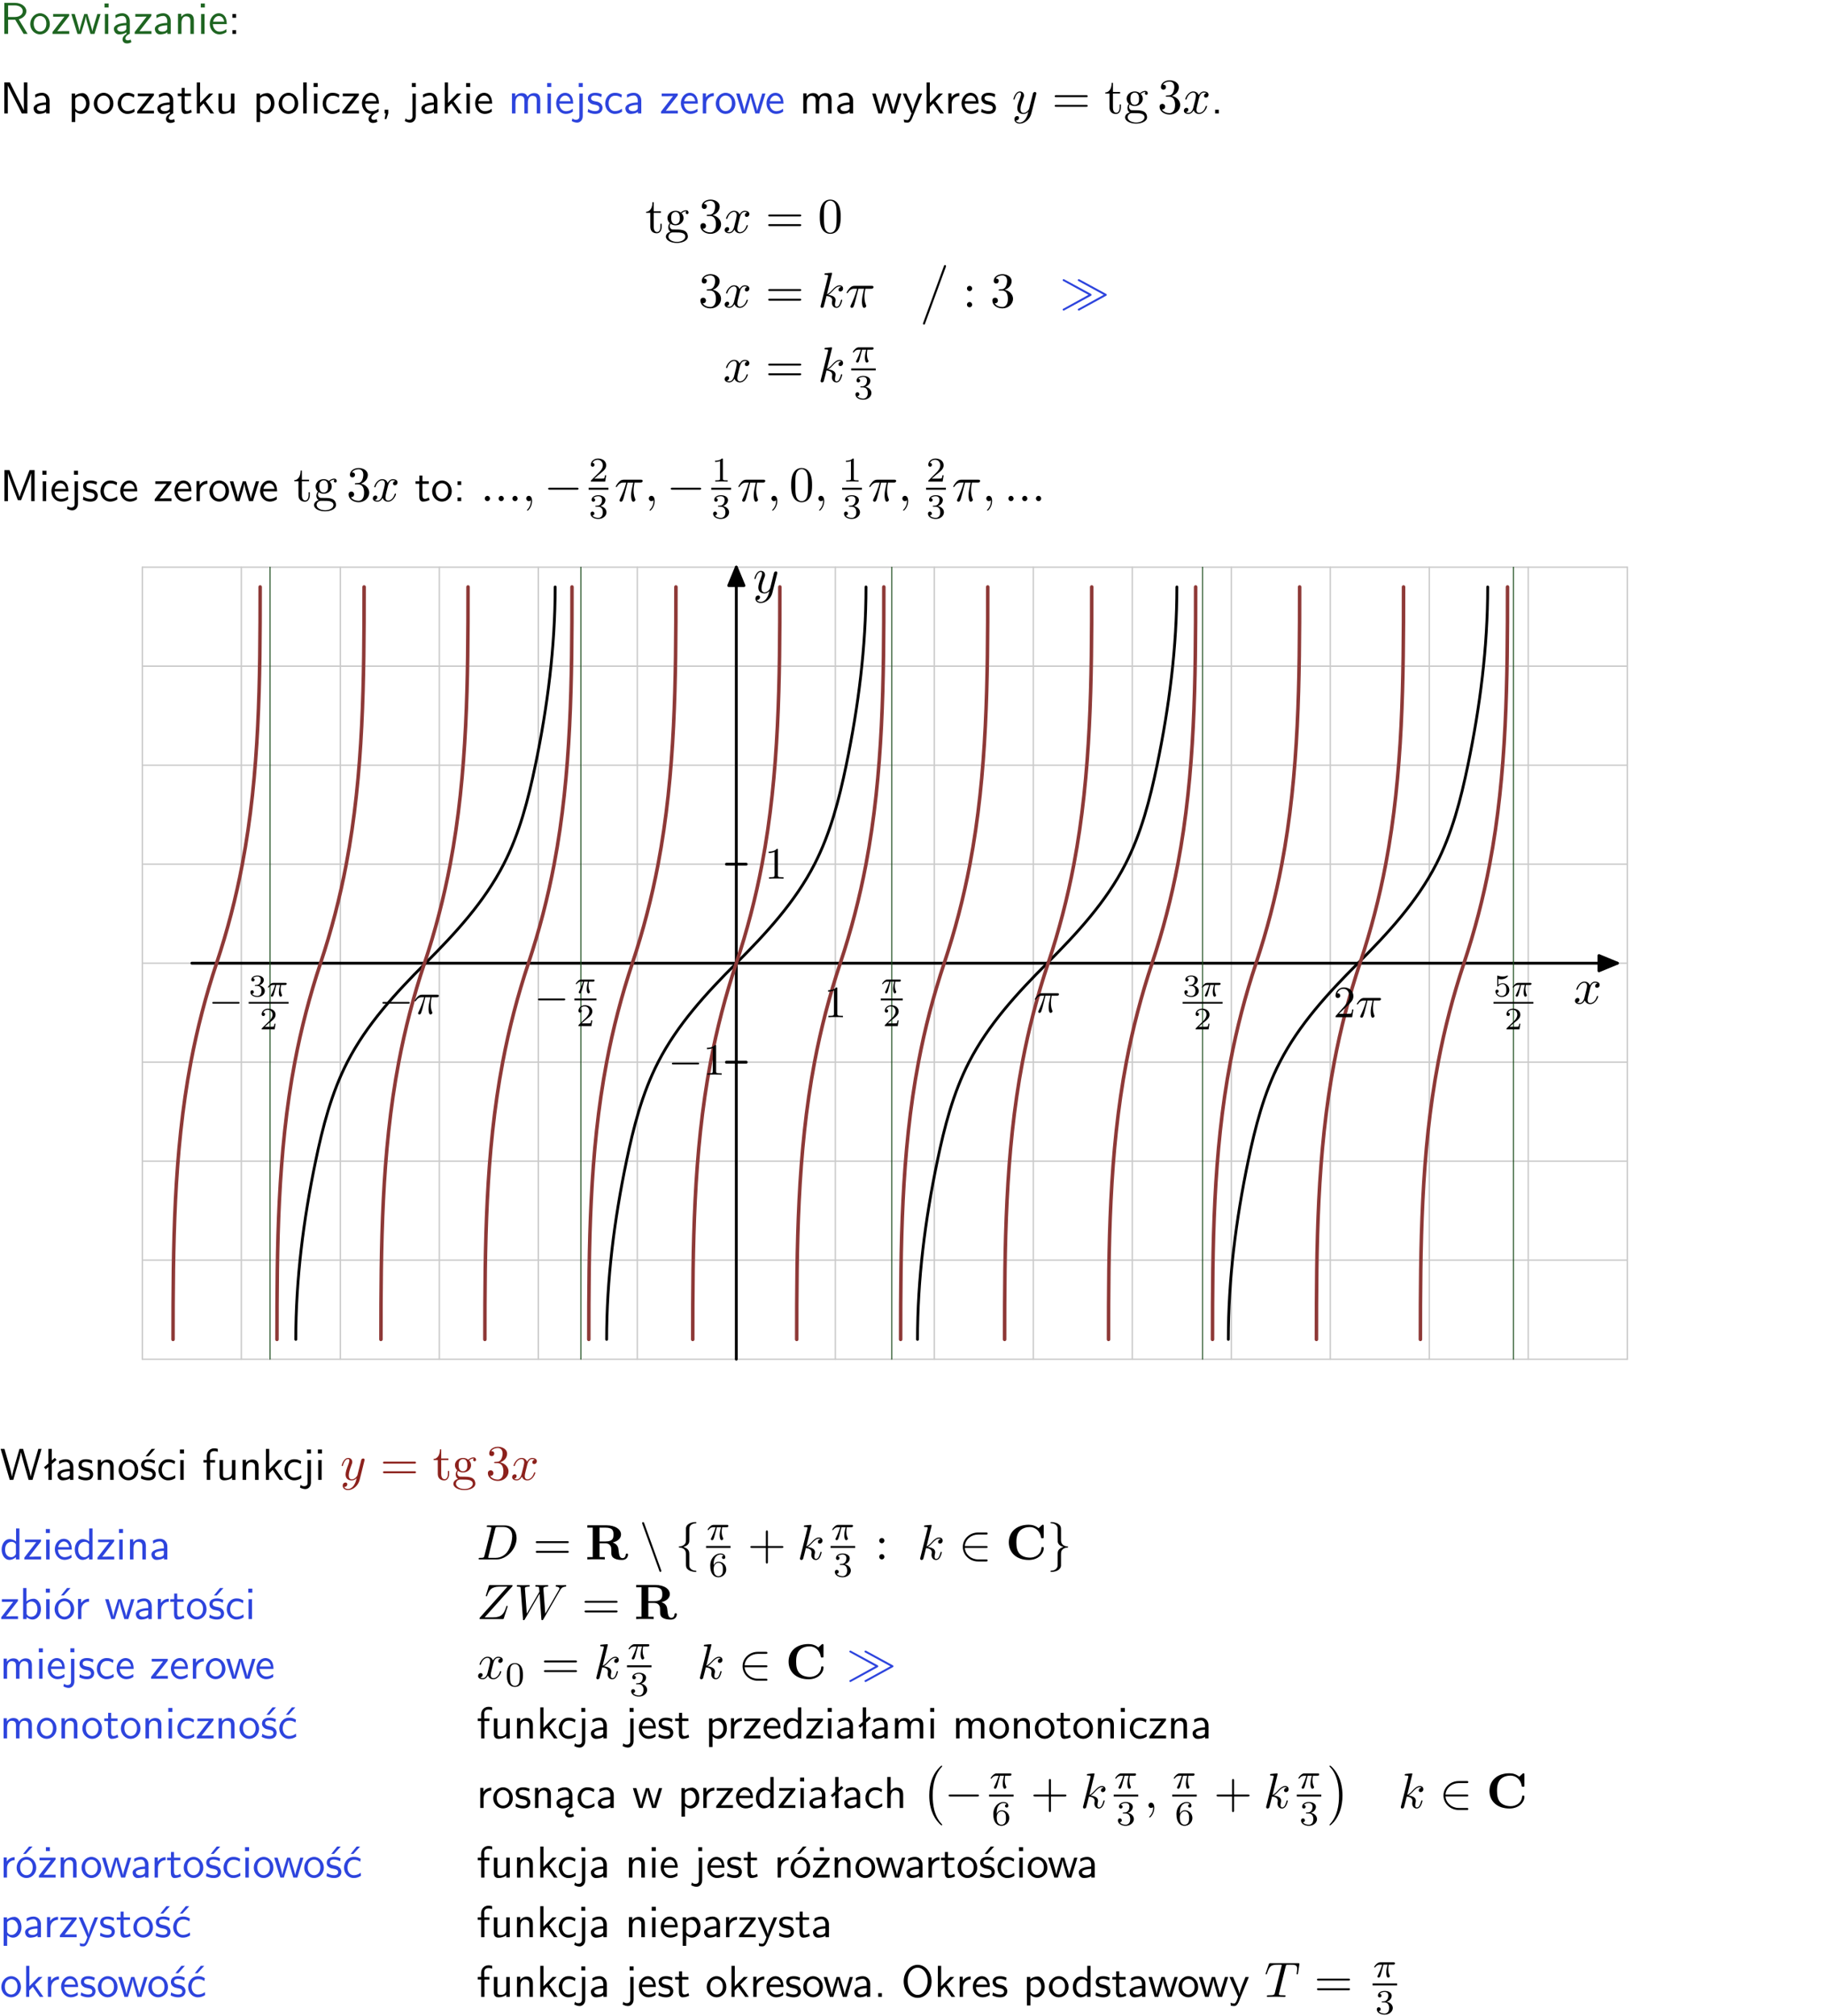 <?xml version="1.0" encoding="UTF-8"?>
<svg width="366pt" height="404pt" version="1.2" viewBox="0 0 366 404" xmlns="http://www.w3.org/2000/svg" xmlns:xlink="http://www.w3.org/1999/xlink">
 <defs>
  <symbol id="glyph0-1" overflow="visible">
   <path d="m3.766-2.922c0.922-0.266 1.516-0.906 1.516-1.641 0-0.875-0.969-1.656-2.266-1.656h-2.156v6.219h0.766v-2.844h1.422l1.688 2.844h0.797zm-2.141-0.469v-2.328h1.297c1.047 0 1.641 0.531 1.641 1.156 0 0.641-0.578 1.172-1.641 1.172z"/>
  </symbol>
  <symbol id="glyph0-2" overflow="visible">
   <path d="m4.203-1.969c0-1.203-0.891-2.172-1.953-2.172-1.109 0-1.984 1-1.984 2.172s0.922 2.062 1.969 2.062c1.078 0 1.969-0.906 1.969-2.062zm-1.969 1.5c-0.625 0-1.266-0.516-1.266-1.594s0.688-1.531 1.266-1.531c0.625 0 1.266 0.469 1.266 1.531s-0.609 1.594-1.266 1.594z"/>
  </symbol>
  <symbol id="glyph0-3" overflow="visible">
   <path d="m3.594-3.625v-0.359h-3.219v0.531h1.25c0.109 0 0.219-0.016 0.328-0.016h0.688l-2.391 3.094v0.375h3.359v-0.562h-1.328c-0.109 0-0.203 0.016-0.312 0.016h-0.766z"/>
  </symbol>
  <symbol id="glyph0-4" overflow="visible">
   <path d="m5.984-3.984h-0.641l-0.578 1.906c-0.109 0.312-0.375 1.203-0.422 1.594-0.031-0.281-0.266-1.078-0.422-1.594l-0.578-1.906h-0.625l-0.516 1.688c-0.094 0.312-0.406 1.344-0.438 1.797-0.047-0.422-0.344-1.438-0.484-1.938l-0.469-1.547h-0.688l1.234 3.984h0.703c0.047-0.141 0.359-1.141 0.562-1.844 0.125-0.422 0.375-1.297 0.391-1.641h0.016c0.016 0.25 0.172 0.875 0.281 1.266l0.656 2.219h0.797z"/>
  </symbol>
  <symbol id="glyph0-5" overflow="visible">
   <path d="m1.469-6.094h-0.812v0.797h0.812zm-0.062 2.109h-0.688v3.984h0.688z"/>
  </symbol>
  <symbol id="glyph0-6" overflow="visible">
   <path d="m2.875-1.188c0 0.172 0 0.391-0.297 0.562-0.266 0.172-0.609 0.172-0.703 0.172-0.438 0-0.828-0.203-0.828-0.578 0-0.625 1.453-0.688 1.828-0.703zm-0.188 2.125c0-0.406 0.375-0.703 0.797-0.938h0.094v-2.594c0-0.906-0.656-1.547-1.484-1.547-0.578 0-0.984 0.156-1.406 0.391l0.062 0.594c0.453-0.328 0.906-0.453 1.344-0.453 0.422 0 0.781 0.359 0.781 1.031v0.375c-1.344 0.031-2.484 0.406-2.484 1.188 0 0.391 0.25 1.109 1.031 1.109 0.125 0 0.969-0.016 1.484-0.422v0.328c-0.453 0.25-0.812 0.688-0.781 1.141 0.016 0.391 0.281 0.766 0.891 0.766 0.297 0 0.516-0.062 0.875-0.234l-0.125-0.531c-0.203 0.094-0.406 0.141-0.594 0.141-0.25-0.031-0.469-0.078-0.484-0.344z"/>
  </symbol>
  <symbol id="glyph0-7" overflow="visible">
   <path d="m3.578-2.594c0-0.906-0.656-1.547-1.484-1.547-0.578 0-0.984 0.156-1.406 0.391l0.062 0.594c0.453-0.328 0.906-0.453 1.344-0.453 0.422 0 0.781 0.359 0.781 1.031v0.375c-1.344 0.031-2.484 0.406-2.484 1.188 0 0.391 0.25 1.109 1.031 1.109 0.125 0 0.969-0.016 1.484-0.422v0.328h0.672zm-0.703 1.406c0 0.172 0 0.391-0.297 0.562-0.266 0.172-0.609 0.172-0.703 0.172-0.438 0-0.828-0.203-0.828-0.578 0-0.625 1.453-0.688 1.828-0.703z"/>
  </symbol>
  <symbol id="glyph0-8" overflow="visible">
   <path d="m3.906-2.672c0-0.594-0.141-1.406-1.234-1.406-0.812 0-1.25 0.609-1.297 0.672v-0.625h-0.656v4.031h0.703v-2.203c0-0.594 0.234-1.328 0.906-1.328 0.859 0 0.875 0.641 0.875 0.922v2.609h0.703z"/>
  </symbol>
  <symbol id="glyph0-9" overflow="visible">
   <path d="m3.719-1.969c0-0.297-0.016-0.969-0.359-1.516-0.375-0.547-0.922-0.656-1.25-0.656-0.984 0-1.797 0.953-1.797 2.109 0 1.188 0.859 2.125 1.938 2.125 0.562 0 1.078-0.203 1.422-0.469l-0.047-0.578c-0.562 0.469-1.156 0.5-1.359 0.5-0.719 0-1.297-0.625-1.328-1.516zm-2.734-0.484c0.141-0.688 0.625-1.141 1.125-1.141 0.469 0 0.969 0.312 1.094 1.141z"/>
  </symbol>
  <symbol id="glyph0-10" overflow="visible">
   <path d="m1.609-3.984h-0.734v0.75h0.734zm-0.734 3.234v0.75h0.734v-0.75z"/>
  </symbol>
  <symbol id="glyph0-11" overflow="visible">
   <path d="m1.969-6.219h-1.109v6.219h0.703v-5.594c0.172 0.375 0.547 1.141 0.609 1.234l2.203 4.359h1.109v-6.219h-0.703v5.578h-0.016c-0.172-0.359-0.547-1.125-0.594-1.219z"/>
  </symbol>
  <symbol id="glyph0-12" overflow="visible">
   <path d="m1.438-0.406c0.281 0.25 0.672 0.5 1.203 0.5 0.875 0 1.672-0.875 1.672-2.094 0-1.078-0.578-2.078-1.438-2.078-0.531 0-1.047 0.188-1.469 0.531v-0.438h-0.672v5.719h0.703zm0-2.578c0.219-0.312 0.562-0.516 0.953-0.516 0.672 0 1.219 0.672 1.219 1.5 0 0.922-0.641 1.547-1.312 1.547-0.344 0-0.594-0.172-0.766-0.422-0.094-0.125-0.094-0.141-0.094-0.312z"/>
  </symbol>
  <symbol id="glyph0-13" overflow="visible">
   <path d="m3.672-3.75c-0.531-0.297-0.828-0.391-1.375-0.391-1.25 0-1.969 1.094-1.969 2.156 0 1.109 0.812 2.078 1.938 2.078 0.484 0 0.969-0.125 1.453-0.453l-0.047-0.594c-0.469 0.359-0.953 0.484-1.406 0.484-0.734 0-1.25-0.656-1.25-1.531 0-0.703 0.344-1.562 1.297-1.562 0.453 0 0.766 0.078 1.25 0.391z"/>
  </symbol>
  <symbol id="glyph0-14" overflow="visible">
   <path d="m1.562-3.469h1.266v-0.516h-1.266v-1.141h-0.609v1.141h-0.781v0.516h0.75v2.406c0 0.531 0.125 1.156 0.75 1.156s1.078-0.219 1.312-0.328l-0.156-0.531c-0.234 0.188-0.516 0.297-0.797 0.297-0.344 0-0.469-0.281-0.469-0.75z"/>
  </symbol>
  <symbol id="glyph0-15" overflow="visible">
   <path d="m2.516-2.438 1.516-1.547h-0.812l-1.812 1.875v-4.109h-0.656v6.219h0.625v-1.266l0.719-0.75 1.391 2.016h0.734z"/>
  </symbol>
  <symbol id="glyph0-16" overflow="visible">
   <path d="m3.906-3.984h-0.703v2.609c0 0.672-0.5 0.984-1.078 0.984-0.641 0-0.703-0.234-0.703-0.625v-2.969h-0.703v3c0 0.656 0.219 1.078 0.953 1.078 0.484 0 1.125-0.141 1.562-0.531v0.438h0.672z"/>
  </symbol>
  <symbol id="glyph0-17" overflow="visible">
   <path d="m1.406-6.219h-0.688v6.219h0.688z"/>
  </symbol>
  <symbol id="glyph0-18" overflow="visible">
   <path d="m0.984-2.453c0.141-0.688 0.625-1.141 1.125-1.141 0.469 0 0.969 0.312 1.094 1.141zm1.219 3.391c0-0.406 0.391-0.734 0.797-0.969 0.266-0.078 0.484-0.203 0.672-0.344l-0.047-0.578c-0.562 0.469-1.156 0.5-1.359 0.5-0.719 0-1.297-0.625-1.328-1.516h2.781c0-0.297-0.016-0.969-0.359-1.516-0.375-0.547-0.922-0.656-1.25-0.656-0.984 0-1.797 0.953-1.797 2.109 0 1.188 0.859 2.125 1.938 2.125-0.359 0.25-0.641 0.656-0.609 1.047 0.016 0.391 0.281 0.766 0.891 0.766 0.297 0 0.516-0.062 0.875-0.234l-0.125-0.531c-0.203 0.094-0.406 0.141-0.594 0.141-0.25-0.031-0.469-0.078-0.484-0.344z"/>
  </symbol>
  <symbol id="glyph0-19" overflow="visible">
   <path d="m1.609-0.016v-0.734h-0.734v0.75h0.219l-0.219 1.125h0.359z"/>
  </symbol>
  <symbol id="glyph0-20" overflow="visible">
   <path d="m1.656-6.094h-0.797v0.797h0.797zm-2.203 7.625c0.438 0.25 0.844 0.312 1.078 0.312 0.562 0 1.125-0.469 1.125-1.312v-4.516h-0.672v4.594c0 0.578-0.453 0.656-0.703 0.656-0.266 0-0.5-0.094-0.688-0.281z"/>
  </symbol>
  <symbol id="glyph0-21" overflow="visible">
   <path d="m6.391-2.672c0-0.609-0.141-1.406-1.219-1.406-0.547 0-1.016 0.25-1.344 0.734-0.234-0.688-0.859-0.734-1.141-0.734-0.656 0-1.078 0.359-1.312 0.688v-0.641h-0.656v4.031h0.703v-2.203c0-0.609 0.25-1.328 0.906-1.328 0.844 0 0.875 0.578 0.875 0.922v2.609h0.703v-2.203c0-0.609 0.25-1.328 0.906-1.328 0.844 0 0.875 0.578 0.875 0.922v2.609h0.703z"/>
  </symbol>
  <symbol id="glyph0-22" overflow="visible">
   <path d="m3.078-3.844c-0.469-0.219-0.828-0.297-1.297-0.297-0.219 0-1.484 0-1.484 1.188 0 0.438 0.266 0.719 0.484 0.891 0.281 0.203 0.469 0.234 0.969 0.328 0.328 0.062 0.844 0.172 0.844 0.656 0 0.609-0.703 0.609-0.844 0.609-0.734 0-1.234-0.328-1.391-0.438l-0.109 0.609c0.281 0.141 0.781 0.391 1.516 0.391 0.156 0 0.641 0 1.031-0.281 0.281-0.219 0.438-0.578 0.438-0.953 0-0.5-0.344-0.812-0.359-0.828-0.344-0.312-0.594-0.375-1.031-0.453-0.5-0.094-0.906-0.188-0.906-0.625 0-0.562 0.641-0.562 0.75-0.562 0.297 0 0.766 0.047 1.281 0.344z"/>
  </symbol>
  <symbol id="glyph0-23" overflow="visible">
   <path d="m1.406-1.922c0-0.891 0.641-1.547 1.531-1.562v-0.594c-0.797 0-1.297 0.453-1.578 0.859v-0.812h-0.625v4.031h0.672z"/>
  </symbol>
  <symbol id="glyph0-24" overflow="visible">
   <path d="m4-3.984h-0.672c-1.172 2.859-1.188 3.266-1.188 3.469h-0.016c-0.047-0.594-0.766-2.266-0.812-2.344l-0.484-1.125h-0.703l1.734 3.984c-0.094 0.281-0.281 0.719-0.312 0.812-0.234 0.516-0.391 0.516-0.516 0.516-0.141 0-0.438-0.031-0.703-0.141l0.062 0.578c0.188 0.047 0.438 0.078 0.641 0.078 0.312 0 0.641-0.109 1.016-1.031z"/>
  </symbol>
  <symbol id="glyph0-25" overflow="visible">
   <path d="m1.609-0.75h-0.734v0.75h0.734z"/>
  </symbol>
  <symbol id="glyph0-26" overflow="visible">
   <path d="m4.75-3.188c-0.312 0.812-0.734 1.938-0.828 2.359h-0.016c-0.047-0.188-0.141-0.531-0.281-0.906l-1.406-3.703-0.312-0.781h-1.016v6.219h0.703v-5.562h0.016c0.047 0.281 0.406 1.266 0.641 1.875l1.328 3.484h0.656l1.188-3.109c0.297-0.734 0.375-0.969 0.438-1.141 0.094-0.266 0.328-0.906 0.375-1.109h0.016v5.562h0.688v-6.219h-1.016z"/>
  </symbol>
  <symbol id="glyph0-27" overflow="visible">
   <path d="m8.328-6.219h-0.641l-0.812 2.812c-0.234 0.797-0.672 2.297-0.719 2.766 0-0.016-0.062-0.484-0.656-2.531l-0.875-3.047h-0.719l-0.812 2.797c-0.203 0.688-0.641 2.25-0.688 2.766h-0.016c-0.031-0.359-0.281-1.25-0.344-1.547-0.125-0.422-0.172-0.609-0.422-1.484l-0.734-2.531h-0.766l1.828 6.219h0.719l0.891-3.109c0.203-0.656 0.578-2 0.641-2.453 0.047 0.266 0.25 1.109 0.5 1.969l1.031 3.594h0.781z"/>
  </symbol>
  <symbol id="glyph0-28" overflow="visible">
   <path d="m2.516-4.406-0.609 0.531v-2.344h-0.672v2.922l-0.891 0.766 0.344 0.406 0.547-0.469v2.594h0.672v-3.188l0.969-0.828z"/>
  </symbol>
  <symbol id="glyph0-29" overflow="visible">
   <path d="m3.078-3.844c-0.469-0.219-0.828-0.297-1.297-0.297-0.219 0-1.484 0-1.484 1.188 0 0.438 0.266 0.719 0.484 0.891 0.281 0.203 0.469 0.234 0.969 0.328 0.328 0.062 0.844 0.172 0.844 0.656 0 0.609-0.703 0.609-0.844 0.609-0.734 0-1.234-0.328-1.391-0.438l-0.109 0.609c0.281 0.141 0.781 0.391 1.516 0.391 0.156 0 0.641 0 1.031-0.281 0.281-0.219 0.438-0.578 0.438-0.953 0-0.5-0.344-0.812-0.359-0.828-0.344-0.312-0.594-0.375-1.031-0.453-0.5-0.094-0.906-0.188-0.906-0.625 0-0.562 0.641-0.562 0.75-0.562 0.297 0 0.766 0.047 1.281 0.344zm0.031-2.375h-0.703l-1.203 1.484h0.562z"/>
  </symbol>
  <symbol id="glyph0-30" overflow="visible">
   <path d="m1.578-3.469h0.984v-0.516h-1.016v-1.062c0-0.672 0.609-0.734 0.844-0.734 0.172 0 0.422 0.016 0.719 0.156v-0.594c-0.109-0.031-0.391-0.109-0.719-0.109-0.844 0-1.484 0.641-1.484 1.531v0.812h-0.672v0.516h0.672v3.469h0.672z"/>
  </symbol>
  <symbol id="glyph0-31" overflow="visible">
   <path d="m3.891-6.219h-0.672v2.625c-0.469-0.391-0.969-0.484-1.312-0.484-0.891 0-1.578 0.938-1.578 2.094 0 1.172 0.688 2.078 1.531 2.078 0.297 0 0.828-0.078 1.328-0.562v0.469h0.703zm-0.703 4.969c0 0.125 0 0.297-0.297 0.547-0.203 0.188-0.422 0.25-0.656 0.25-0.562 0-1.219-0.422-1.219-1.531 0-1.188 0.781-1.547 1.312-1.547 0.391 0 0.672 0.203 0.859 0.484z"/>
  </symbol>
  <symbol id="glyph0-32" overflow="visible">
   <path d="m1.406-6.219h-0.672v6.219h0.703v-0.406c0.219 0.188 0.594 0.5 1.203 0.5 0.891 0 1.672-0.891 1.672-2.094 0-1.109-0.625-2.078-1.453-2.078-0.359 0-0.906 0.094-1.453 0.531zm0.031 3.219c0.141-0.219 0.469-0.531 0.953-0.531 0.531 0 1.219 0.391 1.219 1.531 0 1.172-0.75 1.547-1.297 1.547-0.359 0-0.656-0.156-0.875-0.562z"/>
  </symbol>
  <symbol id="glyph0-33" overflow="visible">
   <path d="m4.203-1.969c0-1.203-0.891-2.172-1.953-2.172-1.109 0-1.984 1-1.984 2.172s0.922 2.062 1.969 2.062c1.078 0 1.969-0.906 1.969-2.062zm-1.969 1.5c-0.625 0-1.266-0.516-1.266-1.594s0.688-1.531 1.266-1.531c0.625 0 1.266 0.469 1.266 1.531s-0.609 1.594-1.266 1.594zm1.234-5.75h-0.703l-1.203 1.484h0.547z"/>
  </symbol>
  <symbol id="glyph0-34" overflow="visible">
   <path d="m3.672-3.75c-0.531-0.297-0.828-0.391-1.375-0.391-1.25 0-1.969 1.094-1.969 2.156 0 1.109 0.812 2.078 1.938 2.078 0.484 0 0.969-0.125 1.453-0.453l-0.047-0.594c-0.469 0.359-0.953 0.484-1.406 0.484-0.734 0-1.25-0.656-1.25-1.531 0-0.703 0.344-1.562 1.297-1.562 0.453 0 0.766 0.078 1.25 0.391zm-0.125-2.469h-0.688l-1.203 1.484h0.547z"/>
  </symbol>
  <symbol id="glyph0-35" overflow="visible">
   <path d="m3.906-2.672c0-0.594-0.141-1.406-1.234-1.406-0.562 0-0.984 0.281-1.266 0.641v-2.781h-0.688v6.219h0.703v-2.203c0-0.594 0.234-1.328 0.906-1.328 0.859 0 0.875 0.641 0.875 0.922v2.609h0.703z"/>
  </symbol>
  <symbol id="glyph0-36" overflow="visible">
   <path d="m3.594-3.625v-0.359h-3.219v0.531h1.25c0.109 0 0.219-0.016 0.328-0.016h0.688l-2.391 3.094v0.375h3.359v-0.562h-1.328c-0.109 0-0.203 0.016-0.312 0.016h-0.766zm-1.141-2.469h-0.797v0.797h0.797z"/>
  </symbol>
  <symbol id="glyph0-37" overflow="visible">
   <path d="m6.094-3.094c0-1.891-1.297-3.328-2.797-3.328-1.516 0-2.797 1.469-2.797 3.328 0 1.906 1.328 3.297 2.797 3.297 1.5 0 2.797-1.406 2.797-3.297zm-2.797 2.703c-1.047 0-2-1.109-2-2.844 0-1.641 0.984-2.609 2-2.609 1.031 0 2 1.016 2 2.609 0 1.75-0.969 2.844-2 2.844z"/>
  </symbol>
  <symbol id="glyph1-1" overflow="visible">
   <path d="m4.844-3.797c0.047-0.141 0.047-0.156 0.047-0.234 0-0.172-0.141-0.266-0.297-0.266-0.094 0-0.25 0.062-0.344 0.203-0.016 0.062-0.109 0.359-0.141 0.547-0.078 0.25-0.141 0.531-0.203 0.797l-0.453 1.797c-0.031 0.141-0.469 0.844-1.125 0.844-0.5 0-0.609-0.438-0.609-0.812 0-0.453 0.172-1.078 0.5-1.953 0.156-0.406 0.203-0.516 0.203-0.719 0-0.438-0.312-0.812-0.812-0.812-0.953 0-1.312 1.453-1.312 1.531 0 0.109 0.094 0.109 0.109 0.109 0.109 0 0.109-0.031 0.156-0.188 0.281-0.938 0.672-1.234 1.016-1.234 0.078 0 0.25 0 0.25 0.312 0 0.25-0.109 0.516-0.172 0.703-0.406 1.062-0.578 1.625-0.578 2.094 0 0.891 0.625 1.188 1.219 1.188 0.391 0 0.719-0.172 1-0.453-0.125 0.516-0.25 1.016-0.641 1.547-0.266 0.328-0.641 0.625-1.094 0.625-0.141 0-0.594-0.031-0.766-0.422 0.156 0 0.297 0 0.422-0.125 0.109-0.078 0.203-0.219 0.203-0.406 0-0.312-0.266-0.344-0.359-0.344-0.234 0-0.562 0.156-0.562 0.641 0 0.5 0.438 0.875 1.062 0.875 1.016 0 2.047-0.906 2.328-2.031z"/>
  </symbol>
  <symbol id="glyph1-2" overflow="visible">
   <path d="m3.328-3.016c0.062-0.25 0.297-1.172 0.984-1.172 0.047 0 0.297 0 0.5 0.125-0.281 0.062-0.469 0.297-0.469 0.547 0 0.156 0.109 0.344 0.375 0.344 0.219 0 0.531-0.172 0.531-0.578 0-0.516-0.578-0.656-0.922-0.656-0.578 0-0.922 0.531-1.047 0.75-0.25-0.656-0.781-0.75-1.078-0.75-1.031 0-1.609 1.281-1.609 1.531 0 0.109 0.109 0.109 0.125 0.109 0.078 0 0.109-0.031 0.125-0.109 0.344-1.062 1-1.312 1.344-1.312 0.188 0 0.531 0.094 0.531 0.672 0 0.312-0.172 0.969-0.531 2.375-0.156 0.609-0.516 1.031-0.953 1.031-0.062 0-0.281 0-0.5-0.125 0.25-0.062 0.469-0.266 0.469-0.547 0-0.266-0.219-0.344-0.359-0.344-0.312 0-0.547 0.25-0.547 0.578 0 0.453 0.484 0.656 0.922 0.656 0.672 0 1.031-0.703 1.047-0.75 0.125 0.359 0.484 0.75 1.078 0.75 1.031 0 1.594-1.281 1.594-1.531 0-0.109-0.078-0.109-0.109-0.109-0.094 0-0.109 0.047-0.141 0.109-0.328 1.078-1 1.312-1.312 1.312-0.391 0-0.547-0.312-0.547-0.656 0-0.219 0.047-0.438 0.156-0.875z"/>
  </symbol>
  <symbol id="glyph1-3" overflow="visible">
   <path d="m2.859-6.812s0-0.109-0.125-0.109c-0.234 0-0.953 0.078-1.219 0.109-0.078 0-0.188 0.016-0.188 0.188 0 0.125 0.094 0.125 0.234 0.125 0.484 0 0.5 0.062 0.5 0.172l-0.031 0.203-1.438 5.734c-0.047 0.141-0.047 0.156-0.047 0.219 0 0.234 0.203 0.281 0.297 0.281 0.125 0 0.266-0.094 0.328-0.203 0.047-0.094 0.5-1.938 0.562-2.188 0.344 0.031 1.156 0.188 1.156 0.844 0 0.078 0 0.109-0.031 0.219-0.016 0.109-0.031 0.234-0.031 0.344 0 0.578 0.391 0.984 0.906 0.984 0.297 0 0.578-0.156 0.797-0.531 0.25-0.438 0.359-0.984 0.359-1 0-0.109-0.094-0.109-0.125-0.109-0.094 0-0.109 0.047-0.141 0.188-0.203 0.719-0.422 1.234-0.859 1.234-0.203 0-0.328-0.109-0.328-0.469 0-0.172 0.047-0.406 0.078-0.562 0.047-0.172 0.047-0.203 0.047-0.312 0-0.641-0.625-0.922-1.484-1.047 0.312-0.172 0.641-0.484 0.859-0.734 0.484-0.531 0.938-0.953 1.422-0.953 0.062 0 0.078 0 0.094 0.016 0.125 0.016 0.125 0.016 0.219 0.078 0.016 0 0.016 0.016 0.031 0.031-0.469 0.031-0.562 0.422-0.562 0.547 0 0.156 0.109 0.344 0.375 0.344s0.547-0.219 0.547-0.609c0-0.297-0.234-0.625-0.672-0.625-0.281 0-0.734 0.078-1.453 0.875-0.344 0.375-0.734 0.781-1.109 0.922z"/>
  </symbol>
  <symbol id="glyph1-4" overflow="visible">
   <path d="m2.641-3.719h1.125c-0.328 1.469-0.422 1.906-0.422 2.578 0 0.141 0 0.406 0.078 0.75 0.109 0.438 0.219 0.5 0.359 0.5 0.203 0 0.422-0.172 0.422-0.375 0-0.062 0-0.078-0.062-0.219-0.297-0.719-0.297-1.375-0.297-1.656 0-0.516 0.078-1.062 0.188-1.578h1.125c0.141 0 0.5 0 0.5-0.344 0-0.234-0.219-0.234-0.406-0.234h-3.344c-0.219 0-0.594 0-1.031 0.469-0.344 0.391-0.609 0.844-0.609 0.891 0 0.016 0 0.109 0.125 0.109 0.078 0 0.094-0.047 0.156-0.125 0.484-0.766 1.062-0.766 1.266-0.766h0.562c-0.312 1.203-0.844 2.406-1.266 3.312-0.078 0.156-0.078 0.172-0.078 0.25 0 0.188 0.156 0.266 0.281 0.266 0.297 0 0.375-0.281 0.5-0.641 0.141-0.469 0.141-0.484 0.266-0.984z"/>
  </symbol>
  <symbol id="glyph1-5" overflow="visible">
   <path d="m1.906-0.531c0-0.281-0.234-0.531-0.516-0.531-0.297 0-0.531 0.25-0.531 0.531 0 0.297 0.234 0.531 0.531 0.531 0.281 0 0.516-0.234 0.516-0.531z"/>
  </symbol>
  <symbol id="glyph1-6" overflow="visible">
   <path d="m2.031-0.016c0-0.656-0.25-1.047-0.641-1.047-0.328 0-0.531 0.25-0.531 0.531 0 0.266 0.203 0.531 0.531 0.531 0.109 0 0.25-0.047 0.344-0.125 0.031-0.031 0.047-0.031 0.047-0.031 0.016 0 0.016 0 0.016 0.141 0 0.75-0.344 1.344-0.672 1.672-0.109 0.109-0.109 0.125-0.109 0.156 0 0.078 0.047 0.109 0.094 0.109 0.109 0 0.922-0.766 0.922-1.938z"/>
  </symbol>
  <symbol id="glyph1-7" overflow="visible">
   <path d="m1.578-0.781c-0.094 0.391-0.109 0.469-0.906 0.469-0.156 0-0.266 0-0.266 0.188 0 0.125 0.078 0.125 0.266 0.125h3.312c2.062 0 4.031-2.109 4.031-4.281 0-1.406-0.844-2.531-2.344-2.531h-3.344c-0.188 0-0.297 0-0.297 0.188 0 0.125 0.078 0.125 0.281 0.125 0.125 0 0.312 0.016 0.422 0.016 0.172 0.031 0.219 0.047 0.219 0.172 0 0.031 0 0.062-0.031 0.188zm2.156-5.344c0.094-0.344 0.109-0.375 0.547-0.375h1.062c0.969 0 1.797 0.531 1.797 1.844 0 0.484-0.188 2.125-1.047 3.219-0.281 0.375-1.062 1.125-2.297 1.125h-1.125-0.219c-0.094-0.016-0.125-0.031-0.125-0.109 0-0.031 0-0.047 0.047-0.219z"/>
  </symbol>
  <symbol id="glyph1-8" overflow="visible">
   <path d="m7.172-6.562c0.016-0.047 0.031-0.094 0.031-0.156 0-0.094-0.047-0.094-0.25-0.094h-4.203c-0.234 0-0.25 0.016-0.312 0.203l-0.547 1.797c-0.016 0.047-0.031 0.125-0.031 0.141 0 0 0 0.109 0.125 0.109 0.094 0 0.109-0.078 0.125-0.109 0.391-1.172 0.906-1.828 2.453-1.828h1.625l-5.562 6.234s-0.047 0.141-0.047 0.172c0 0.094 0.062 0.094 0.25 0.094h4.328c0.25 0 0.25-0.016 0.312-0.203l0.719-2.203c0-0.031 0.031-0.109 0.031-0.141 0-0.062-0.031-0.109-0.125-0.109s-0.109 0.031-0.172 0.25c-0.438 1.344-0.922 2.062-2.609 2.062h-1.703z"/>
  </symbol>
  <symbol id="glyph1-9" overflow="visible">
   <path d="m9.141-5.656c0.25-0.438 0.484-0.797 1.125-0.844 0.078-0.016 0.188-0.016 0.188-0.203 0-0.031-0.047-0.109-0.125-0.109-0.234 0-0.516 0.031-0.766 0.031-0.344 0-0.703-0.031-1.047-0.031-0.047 0-0.188 0-0.188 0.188 0 0.109 0.094 0.125 0.156 0.125 0.234 0.016 0.594 0.094 0.594 0.391 0 0.109-0.062 0.188-0.141 0.328l-2.688 4.688-0.375-4.938c0-0.203-0.016-0.453 0.703-0.469 0.172 0 0.266 0 0.266-0.203 0-0.094-0.109-0.109-0.141-0.109-0.406 0-0.828 0.031-1.219 0.031-0.234 0-0.812-0.031-1.047-0.031-0.062 0-0.188 0-0.188 0.203 0 0.109 0.094 0.109 0.234 0.109 0.438 0 0.516 0.062 0.531 0.25l0.062 0.766-2.531 4.391-0.375-5.047c0-0.125 0-0.344 0.766-0.359 0.094 0 0.203 0 0.203-0.203 0-0.109-0.125-0.109-0.141-0.109-0.391 0-0.812 0.031-1.219 0.031-0.359 0-0.719-0.031-1.047-0.031-0.062 0-0.188 0-0.188 0.188 0 0.125 0.094 0.125 0.25 0.125 0.5 0 0.516 0.094 0.531 0.375l0.453 6.078c0 0.188 0.016 0.266 0.156 0.266 0.109 0 0.141-0.062 0.234-0.203l2.938-5.094 0.359 5.031c0.031 0.219 0.047 0.266 0.156 0.266 0.141 0 0.203-0.094 0.25-0.188z"/>
  </symbol>
  <symbol id="glyph1-10" overflow="visible">
   <path d="m4.25-6.047c0.078-0.281 0.109-0.344 0.234-0.375 0.094-0.016 0.422-0.016 0.625-0.016 1.016 0 1.453 0.031 1.453 0.812 0 0.156-0.031 0.547-0.078 0.797 0 0.047-0.031 0.156-0.031 0.188 0 0.062 0.031 0.141 0.125 0.141 0.109 0 0.125-0.078 0.156-0.234l0.266-1.734c0.016-0.047 0.016-0.141 0.016-0.172 0-0.109-0.094-0.109-0.266-0.109h-5.531c-0.234 0-0.25 0.016-0.328 0.203l-0.594 1.75c0 0.016-0.062 0.156-0.062 0.188 0 0.047 0.062 0.109 0.125 0.109 0.094 0 0.109-0.062 0.172-0.219 0.531-1.547 0.797-1.719 2.266-1.719h0.391c0.281 0 0.281 0.031 0.281 0.125 0 0.047-0.031 0.172-0.047 0.203l-1.328 5.328c-0.094 0.359-0.125 0.469-1.188 0.469-0.359 0-0.422 0-0.422 0.188 0 0.125 0.109 0.125 0.172 0.125 0.266 0 0.547-0.016 0.812-0.016 0.281 0 0.578-0.016 0.859-0.016s0.547 0.016 0.828 0.016 0.578 0.016 0.859 0.016c0.094 0 0.219 0 0.219-0.203 0-0.109-0.078-0.109-0.344-0.109-0.234 0-0.375 0-0.625-0.016-0.297-0.031-0.375-0.062-0.375-0.219 0-0.016 0-0.062 0.047-0.203z"/>
  </symbol>
  <symbol id="glyph2-1" overflow="visible">
   <path d="m6.844-3.266c0.156 0 0.344 0 0.344-0.188 0-0.203-0.188-0.203-0.328-0.203h-5.969c-0.141 0-0.328 0-0.328 0.203 0 0.188 0.188 0.188 0.328 0.188zm0.016 1.938c0.141 0 0.328 0 0.328-0.203 0-0.188-0.188-0.188-0.344-0.188h-5.953c-0.141 0-0.328 0-0.328 0.188 0 0.203 0.188 0.203 0.328 0.203z"/>
  </symbol>
  <symbol id="glyph2-2" overflow="visible">
   <path d="m1.719-3.984h1.438v-0.312h-1.438v-1.828h-0.25c0 0.812-0.297 1.875-1.281 1.922v0.219h0.844v2.75c0 1.219 0.938 1.344 1.297 1.344 0.703 0 0.984-0.703 0.984-1.344v-0.562h-0.25v0.547c0 0.734-0.297 1.109-0.672 1.109-0.672 0-0.672-0.906-0.672-1.078z"/>
  </symbol>
  <symbol id="glyph2-3" overflow="visible">
   <path d="m2.219-1.719c-0.875 0-0.875-1-0.875-1.219 0-0.266 0.016-0.594 0.156-0.844 0.078-0.109 0.312-0.391 0.719-0.391 0.859 0 0.859 0.984 0.859 1.219 0 0.266 0 0.594-0.156 0.844-0.078 0.109-0.312 0.391-0.703 0.391zm-1-0.078c0.391 0.281 0.812 0.312 1 0.312 0.922 0 1.609-0.688 1.609-1.453 0-0.375-0.156-0.734-0.406-0.969 0.359-0.344 0.719-0.391 0.891-0.391 0.031 0 0.078 0 0.109 0.016-0.109 0.031-0.172 0.141-0.172 0.266 0 0.172 0.141 0.281 0.297 0.281 0.094 0 0.281-0.062 0.281-0.297 0-0.172-0.109-0.484-0.5-0.484-0.203 0-0.641 0.062-1.062 0.469-0.422-0.328-0.828-0.359-1.047-0.359-0.938 0-1.625 0.688-1.625 1.453 0 0.438 0.219 0.812 0.469 1.031-0.125 0.141-0.312 0.469-0.312 0.828 0 0.312 0.141 0.688 0.453 0.891-0.609 0.156-0.922 0.594-0.922 0.984 0 0.719 0.984 1.266 2.203 1.266 1.172 0 2.203-0.5 2.203-1.281 0-0.344-0.125-0.859-0.641-1.141-0.531-0.266-1.109-0.266-1.719-0.266-0.25 0-0.672 0-0.75-0.016-0.312-0.047-0.516-0.344-0.516-0.672 0-0.031 0-0.266 0.156-0.469zm1.281 3.625c-1.016 0-1.703-0.516-1.703-1.047 0-0.453 0.375-0.828 0.812-0.844h0.594c0.859 0 1.969 0 1.969 0.844 0 0.547-0.703 1.047-1.672 1.047z"/>
  </symbol>
  <symbol id="glyph2-4" overflow="visible">
   <path d="m2.891-3.516c0.812-0.266 1.391-0.953 1.391-1.75 0-0.812-0.875-1.375-1.828-1.375-1 0-1.766 0.594-1.766 1.359 0 0.328 0.219 0.516 0.516 0.516s0.5-0.219 0.5-0.516c0-0.484-0.469-0.484-0.609-0.484 0.297-0.5 0.953-0.625 1.312-0.625 0.422 0 0.969 0.219 0.969 1.109 0 0.125-0.031 0.703-0.281 1.141-0.297 0.484-0.641 0.516-0.891 0.516-0.078 0.016-0.312 0.031-0.391 0.031-0.078 0.016-0.141 0.031-0.141 0.125 0 0.109 0.062 0.109 0.234 0.109h0.438c0.812 0 1.188 0.672 1.188 1.656 0 1.359-0.688 1.641-1.125 1.641s-1.188-0.172-1.531-0.75c0.344 0.047 0.656-0.172 0.656-0.547 0-0.359-0.266-0.562-0.547-0.562-0.25 0-0.562 0.141-0.562 0.578 0 0.906 0.922 1.562 2.016 1.562 1.219 0 2.125-0.906 2.125-1.922 0-0.812-0.641-1.594-1.672-1.812z"/>
  </symbol>
  <symbol id="glyph2-5" overflow="visible">
   <path d="m4.578-3.188c0-0.797-0.047-1.594-0.391-2.328-0.453-0.969-1.281-1.125-1.688-1.125-0.609 0-1.328 0.266-1.75 1.188-0.312 0.688-0.359 1.469-0.359 2.266 0 0.75 0.031 1.641 0.453 2.406 0.422 0.797 1.156 1 1.641 1 0.531 0 1.297-0.203 1.734-1.156 0.312-0.688 0.359-1.469 0.359-2.25zm-2.094 3.188c-0.391 0-0.984-0.25-1.156-1.203-0.109-0.594-0.109-1.516-0.109-2.109 0-0.641 0-1.297 0.078-1.828 0.188-1.188 0.938-1.281 1.188-1.281 0.328 0 0.984 0.188 1.172 1.172 0.109 0.562 0.109 1.312 0.109 1.938 0 0.75 0 1.422-0.109 2.062-0.156 0.953-0.719 1.25-1.172 1.25z"/>
  </symbol>
  <symbol id="glyph2-6" overflow="visible">
   <path d="m1.906-3.766c0-0.297-0.234-0.531-0.516-0.531-0.297 0-0.531 0.234-0.531 0.531 0 0.281 0.234 0.531 0.531 0.531 0.281 0 0.516-0.25 0.516-0.531zm0 3.234c0-0.281-0.234-0.531-0.516-0.531-0.297 0-0.531 0.25-0.531 0.531 0 0.297 0.234 0.531 0.531 0.531 0.281 0 0.516-0.234 0.516-0.531z"/>
  </symbol>
  <symbol id="glyph2-7" overflow="visible">
   <path d="m4.078-2.297h2.781c0.141 0 0.328 0 0.328-0.203 0-0.188-0.188-0.188-0.328-0.188h-2.781v-2.797c0-0.141 0-0.328-0.203-0.328s-0.203 0.188-0.203 0.328v2.797h-2.781c-0.141 0-0.328 0-0.328 0.188 0 0.203 0.188 0.203 0.328 0.203h2.781v2.797c0 0.141 0 0.328 0.203 0.328s0.203-0.188 0.203-0.328z"/>
  </symbol>
  <symbol id="glyph3-1" overflow="visible">
   <path d="m5.141 0.016c0.047-0.156 0.047-0.188 0.047-0.203 0-0.078-0.047-0.219-0.219-0.219-0.141 0-0.156 0.094-0.219 0.25l-4.125 11.297c-0.062 0.156-0.062 0.188-0.062 0.203 0 0.078 0.062 0.203 0.219 0.203 0.141 0 0.172-0.078 0.219-0.25z"/>
  </symbol>
  <symbol id="glyph3-2" overflow="visible">
   <path d="m4.109 11.453c0-0.031-0.016-0.062-0.031-0.094-0.453-0.484-1.141-1.297-1.562-2.922-0.219-0.906-0.312-1.922-0.312-2.859 0-2.625 0.625-4.453 1.828-5.75 0.078-0.094 0.078-0.109 0.078-0.125 0-0.109-0.078-0.109-0.109-0.109-0.156 0-0.688 0.609-0.812 0.75-1.031 1.219-1.672 3-1.672 5.234 0 1.406 0.25 3.406 1.562 5.094 0.094 0.125 0.734 0.875 0.922 0.875 0.031 0 0.109 0 0.109-0.094z"/>
  </symbol>
  <symbol id="glyph3-3" overflow="visible">
   <path d="m3.047 5.578c0-1.406-0.25-3.422-1.562-5.094-0.094-0.125-0.75-0.891-0.922-0.891-0.047 0-0.125 0.031-0.125 0.109 0 0.031 0.016 0.062 0.062 0.094 0.484 0.516 1.125 1.328 1.531 2.922 0.234 0.906 0.328 1.922 0.328 2.859 0 1-0.094 2.016-0.359 3-0.375 1.391-0.969 2.188-1.469 2.75-0.094 0.094-0.094 0.109-0.094 0.125 0 0.078 0.078 0.094 0.125 0.094 0.141 0 0.688-0.594 0.812-0.734 1.016-1.219 1.672-3 1.672-5.234z"/>
  </symbol>
  <symbol id="glyph4-1" overflow="visible">
   <path d="m6.188-2.281c0.125-0.078 0.172-0.094 0.172-0.219 0-0.109-0.078-0.156-0.172-0.219l-5.266-2.859c-0.031-0.031-0.109-0.062-0.172-0.062-0.078 0-0.188 0.062-0.188 0.203 0 0.109 0.062 0.141 0.188 0.203l4.984 2.734-4.984 2.75c-0.125 0.062-0.188 0.094-0.188 0.203 0 0.203 0.188 0.203 0.25 0.203zm3.031 0c0.125-0.078 0.188-0.094 0.188-0.219 0-0.109-0.078-0.156-0.188-0.219l-5.25-2.859c-0.047-0.031-0.125-0.062-0.172-0.062-0.094 0-0.203 0.062-0.203 0.203 0 0.109 0.062 0.141 0.188 0.203l5 2.734-5 2.75c-0.125 0.062-0.188 0.094-0.188 0.203 0 0.203 0.188 0.203 0.266 0.203z"/>
  </symbol>
  <symbol id="glyph4-2" overflow="visible">
   <path d="m6.594-2.297c0.141 0 0.328 0 0.328-0.203 0-0.188-0.188-0.188-0.328-0.188h-5.438c-0.141 0-0.328 0-0.328 0.188 0 0.203 0.188 0.203 0.328 0.203z"/>
  </symbol>
  <symbol id="glyph4-3" overflow="visible">
   <path d="m4 2.266c0.031 0.109 0.078 0.234 0.219 0.234 0.109 0 0.203-0.094 0.203-0.203 0-0.031 0-0.047-0.062-0.188l-3.375-9.359c-0.047-0.109-0.094-0.234-0.234-0.234-0.109 0-0.188 0.094-0.188 0.203 0 0.031 0 0.047 0.047 0.188z"/>
  </symbol>
  <symbol id="glyph4-4" overflow="visible">
   <path d="m2.828-5.609c0-0.719 0-0.938 0.234-1.188 0.172-0.188 0.406-0.422 1.109-0.453 0.047-0.016 0.078-0.062 0.078-0.109 0-0.125-0.078-0.125-0.188-0.125-1 0-1.891 0.516-1.906 1.234v1.828c0 0.938 0 1.094-0.266 1.375-0.141 0.141-0.406 0.406-1.031 0.438-0.078 0-0.141 0.016-0.141 0.109 0 0.109 0.062 0.109 0.156 0.125 0.438 0.016 1.281 0.234 1.281 1.234v1.969c0 0.578 0 0.922 0.516 1.281 0.422 0.297 1.078 0.391 1.391 0.391 0.109 0 0.188 0 0.188-0.125 0-0.094-0.047-0.094-0.156-0.109-0.781-0.047-1.156-0.484-1.25-0.844-0.016-0.109-0.016-0.141-0.016-0.484v-1.5c0-0.297 0-0.797-0.031-0.906-0.125-0.656-0.766-0.906-1.156-1.031 1.188-0.328 1.188-1.031 1.188-1.312z"/>
  </symbol>
  <symbol id="glyph4-5" overflow="visible">
   <path d="m5.484-2.297c0.141 0 0.328 0 0.328-0.203 0-0.188-0.188-0.188-0.328-0.188h-4.25c0.125-1.359 1.297-2.297 2.656-2.297h1.594c0.141 0 0.328 0 0.328-0.203s-0.188-0.203-0.328-0.203h-1.625c-1.594 0-3.031 1.219-3.031 2.891 0 1.656 1.422 2.906 3.047 2.906h1.609c0.141 0 0.328 0 0.328-0.203s-0.188-0.203-0.328-0.203h-1.594c-1.391 0-2.531-0.953-2.656-2.297z"/>
  </symbol>
  <symbol id="glyph4-6" overflow="visible">
   <path d="m2.828-5.812c0-0.578 0-0.922-0.531-1.281-0.422-0.297-1.062-0.391-1.375-0.391-0.109 0-0.203 0-0.203 0.125 0 0.094 0.062 0.094 0.156 0.109 0.797 0.047 1.156 0.484 1.25 0.844 0.031 0.109 0.031 0.141 0.031 0.484v1.5c0 0.297 0 0.797 0.016 0.906 0.125 0.656 0.766 0.906 1.156 1.016-1.172 0.344-1.172 1.047-1.172 1.328v1.797c0 0.719 0 0.938-0.25 1.188-0.172 0.188-0.406 0.422-1.094 0.453-0.062 0.016-0.094 0.062-0.094 0.109 0 0.125 0.094 0.125 0.203 0.125 0.984 0 1.875-0.516 1.906-1.234v-1.828c0-0.938 0-1.094 0.25-1.375 0.141-0.141 0.406-0.406 1.031-0.438 0.078 0 0.141-0.016 0.141-0.125 0-0.094-0.047-0.094-0.156-0.109-0.422-0.016-1.266-0.234-1.266-1.234z"/>
  </symbol>
  <symbol id="glyph5-1" overflow="visible">
   <path d="m2.172-2.531h0.828c-0.109 0.422-0.266 1.047-0.266 1.609 0 0.281 0.047 0.469 0.078 0.609 0.109 0.359 0.203 0.375 0.312 0.375 0.172 0 0.328-0.141 0.328-0.312 0-0.047-0.016-0.078-0.047-0.141-0.141-0.266-0.266-0.656-0.266-1.234 0-0.125 0-0.406 0.094-0.906h0.875c0.125 0 0.188 0 0.266-0.047 0.094-0.078 0.109-0.188 0.109-0.219 0-0.203-0.172-0.203-0.297-0.203h-2.625c-0.281 0-0.484 0.062-0.797 0.359-0.188 0.156-0.453 0.531-0.453 0.594 0 0.078 0.094 0.078 0.125 0.078 0.078 0 0.078-0.016 0.125-0.078 0.344-0.484 0.781-0.484 0.938-0.484h0.422c-0.219 0.766-0.594 1.594-0.797 2.016-0.047 0.078-0.109 0.234-0.141 0.25 0 0.031-0.016 0.062-0.016 0.109 0 0.109 0.078 0.219 0.25 0.219 0.266 0 0.344-0.312 0.516-0.938z"/>
  </symbol>
  <symbol id="glyph6-1" overflow="visible">
   <path d="m1.906-2.328c0.547 0 0.938 0.375 0.938 1.125 0 0.859-0.516 1.125-0.906 1.125-0.281 0-0.906-0.078-1.188-0.5 0.328 0 0.406-0.234 0.406-0.391 0-0.219-0.172-0.375-0.391-0.375-0.188 0-0.391 0.125-0.391 0.406 0 0.656 0.719 1.078 1.562 1.078 0.969 0 1.641-0.656 1.641-1.344 0-0.547-0.438-1.094-1.203-1.25 0.719-0.266 0.984-0.781 0.984-1.219 0-0.547-0.625-0.953-1.406-0.953-0.766 0-1.359 0.375-1.359 0.938 0 0.234 0.156 0.359 0.359 0.359 0.219 0 0.359-0.156 0.359-0.344 0-0.203-0.141-0.359-0.359-0.375 0.25-0.297 0.719-0.375 0.984-0.375 0.312 0 0.75 0.156 0.75 0.75 0 0.297-0.094 0.625-0.281 0.828-0.219 0.266-0.422 0.281-0.766 0.312-0.172 0.016-0.188 0.016-0.219 0.016-0.016 0-0.078 0.016-0.078 0.094 0 0.094 0.062 0.094 0.188 0.094z"/>
  </symbol>
  <symbol id="glyph6-2" overflow="visible">
   <path d="m3.516-1.266h-0.234c-0.016 0.156-0.094 0.562-0.188 0.625-0.047 0.047-0.578 0.047-0.688 0.047h-1.281c0.734-0.641 0.984-0.844 1.391-1.172 0.516-0.406 1-0.844 1-1.5 0-0.844-0.734-1.359-1.625-1.359-0.859 0-1.453 0.609-1.453 1.25 0 0.344 0.297 0.391 0.375 0.391 0.156 0 0.359-0.125 0.359-0.375 0-0.125-0.047-0.375-0.406-0.375 0.219-0.484 0.688-0.641 1.016-0.641 0.703 0 1.062 0.547 1.062 1.109 0 0.609-0.438 1.078-0.656 1.328l-1.672 1.672c-0.078 0.062-0.078 0.078-0.078 0.266h2.875z"/>
  </symbol>
  <symbol id="glyph6-3" overflow="visible">
   <path d="m2.328-4.438c0-0.188 0-0.188-0.203-0.188-0.453 0.438-1.078 0.438-1.359 0.438v0.25c0.156 0 0.625 0 1-0.188v3.547c0 0.234 0 0.328-0.688 0.328h-0.266v0.25c0.125 0 0.984-0.031 1.234-0.031 0.219 0 1.094 0.031 1.25 0.031v-0.25h-0.266c-0.703 0-0.703-0.094-0.703-0.328z"/>
  </symbol>
  <symbol id="glyph6-4" overflow="visible">
   <path d="m1.047-2.281c0-0.562 0.047-1.078 0.312-1.516 0.234-0.375 0.609-0.625 1.062-0.625 0.203 0 0.484 0.047 0.625 0.234-0.172 0.016-0.328 0.141-0.328 0.344 0 0.172 0.125 0.328 0.328 0.328 0.219 0 0.344-0.141 0.344-0.344 0-0.406-0.297-0.766-0.984-0.766-1 0-2.031 0.922-2.031 2.422 0 1.797 0.844 2.344 1.625 2.344 0.844 0 1.578-0.656 1.578-1.562 0-0.891-0.703-1.547-1.516-1.547-0.562 0-0.859 0.375-1.016 0.688zm0.953 2.203c-0.359 0-0.625-0.203-0.781-0.516-0.094-0.203-0.156-0.562-0.156-0.969 0-0.688 0.406-1.203 0.969-1.203 0.312 0 0.531 0.125 0.703 0.375 0.172 0.266 0.172 0.562 0.172 0.969 0 0.391 0 0.688-0.188 0.969-0.156 0.234-0.391 0.375-0.719 0.375z"/>
  </symbol>
  <symbol id="glyph6-5" overflow="visible">
   <path d="m3.594-2.219c0-0.766-0.094-1.328-0.406-1.812-0.219-0.312-0.656-0.594-1.203-0.594-1.625 0-1.625 1.906-1.625 2.406s0 2.359 1.625 2.359c1.609 0 1.609-1.859 1.609-2.359zm-1.609 2.156c-0.328 0-0.75-0.188-0.891-0.75-0.094-0.406-0.094-0.984-0.094-1.5s0-1.047 0.094-1.422c0.156-0.547 0.594-0.703 0.891-0.703 0.375 0 0.734 0.234 0.859 0.641 0.109 0.375 0.125 0.875 0.125 1.484 0 0.516 0 1.031-0.094 1.469-0.141 0.641-0.609 0.781-0.891 0.781z"/>
  </symbol>
  <symbol id="glyph7-1" overflow="visible">
   <path d="m3.328-3.016c0.062-0.25 0.297-1.172 0.984-1.172 0.047 0 0.297 0 0.5 0.125-0.281 0.062-0.469 0.297-0.469 0.547 0 0.156 0.109 0.344 0.375 0.344 0.219 0 0.531-0.172 0.531-0.578 0-0.516-0.578-0.656-0.922-0.656-0.578 0-0.922 0.531-1.047 0.75-0.25-0.656-0.781-0.75-1.078-0.75-1.031 0-1.609 1.281-1.609 1.531 0 0.109 0.109 0.109 0.125 0.109 0.078 0 0.109-0.031 0.125-0.109 0.344-1.062 1-1.312 1.344-1.312 0.188 0 0.531 0.094 0.531 0.672 0 0.312-0.172 0.969-0.531 2.375-0.156 0.609-0.516 1.031-0.953 1.031-0.062 0-0.281 0-0.5-0.125 0.25-0.062 0.469-0.266 0.469-0.547 0-0.266-0.219-0.344-0.359-0.344-0.312 0-0.547 0.25-0.547 0.578 0 0.453 0.484 0.656 0.922 0.656 0.672 0 1.031-0.703 1.047-0.75 0.125 0.359 0.484 0.75 1.078 0.75 1.031 0 1.594-1.281 1.594-1.531 0-0.109-0.078-0.109-0.109-0.109-0.094 0-0.109 0.047-0.141 0.109-0.328 1.078-1 1.312-1.312 1.312-0.391 0-0.547-0.312-0.547-0.656 0-0.219 0.047-0.438 0.156-0.875z"/>
  </symbol>
  <symbol id="glyph7-2" overflow="visible">
   <path d="m4.844-3.797c0.047-0.141 0.047-0.156 0.047-0.234 0-0.172-0.141-0.266-0.297-0.266-0.094 0-0.25 0.062-0.344 0.203-0.016 0.062-0.109 0.359-0.141 0.547-0.078 0.25-0.141 0.531-0.203 0.797l-0.453 1.797c-0.031 0.141-0.469 0.844-1.125 0.844-0.5 0-0.609-0.438-0.609-0.812 0-0.453 0.172-1.078 0.5-1.953 0.156-0.406 0.203-0.516 0.203-0.719 0-0.438-0.312-0.812-0.812-0.812-0.953 0-1.312 1.453-1.312 1.531 0 0.109 0.094 0.109 0.109 0.109 0.109 0 0.109-0.031 0.156-0.188 0.281-0.938 0.672-1.234 1.016-1.234 0.078 0 0.25 0 0.25 0.312 0 0.25-0.109 0.516-0.172 0.703-0.406 1.062-0.578 1.625-0.578 2.094 0 0.891 0.625 1.188 1.219 1.188 0.391 0 0.719-0.172 1-0.453-0.125 0.516-0.25 1.016-0.641 1.547-0.266 0.328-0.641 0.625-1.094 0.625-0.141 0-0.594-0.031-0.766-0.422 0.156 0 0.297 0 0.422-0.125 0.109-0.078 0.203-0.219 0.203-0.406 0-0.312-0.266-0.344-0.359-0.344-0.234 0-0.562 0.156-0.562 0.641 0 0.5 0.438 0.875 1.062 0.875 1.016 0 2.047-0.906 2.328-2.031z"/>
  </symbol>
  <symbol id="glyph8-1" overflow="visible">
   <path d="m2.641-5.734c0-0.219 0-0.234-0.203-0.234-0.562 0.562-1.359 0.562-1.641 0.562v0.281c0.188 0 0.703 0 1.172-0.234v4.656c0 0.312-0.016 0.422-0.828 0.422h-0.281v0.281c0.312-0.031 1.094-0.031 1.453-0.031 0.344 0 1.125 0 1.453 0.031v-0.281h-0.297c-0.812 0-0.828-0.094-0.828-0.422z"/>
  </symbol>
  <symbol id="glyph8-2" overflow="visible">
   <path d="m1.141-0.688 0.953-0.922c1.391-1.25 1.938-1.734 1.938-2.625 0-1.016-0.812-1.734-1.906-1.734-1.016 0-1.672 0.828-1.672 1.625 0 0.5 0.438 0.5 0.469 0.5 0.156 0 0.469-0.109 0.469-0.484 0-0.234-0.156-0.469-0.469-0.469-0.078 0-0.094 0-0.125 0.016 0.203-0.578 0.688-0.906 1.219-0.906 0.812 0 1.188 0.719 1.188 1.453 0 0.719-0.438 1.422-0.938 1.984l-1.719 1.922c-0.094 0.094-0.094 0.109-0.094 0.328h3.328l0.25-1.562h-0.234c-0.031 0.266-0.109 0.672-0.188 0.797-0.062 0.078-0.656 0.078-0.859 0.078z"/>
  </symbol>
  <symbol id="glyph9-1" overflow="visible">
   <path d="m5.906-2.062c0.156 0 0.312 0 0.312-0.188 0-0.172-0.156-0.172-0.312-0.172h-4.844c-0.156 0-0.312 0-0.312 0.172 0 0.188 0.156 0.188 0.312 0.188z"/>
  </symbol>
  <symbol id="glyph10-1" overflow="visible">
   <path d="m1.953-2.281h0.75c-0.094 0.375-0.234 0.953-0.234 1.453 0 0.25 0.031 0.406 0.062 0.547 0.109 0.312 0.188 0.344 0.281 0.344 0.156 0 0.297-0.125 0.297-0.281 0-0.047 0-0.078-0.047-0.141-0.109-0.234-0.234-0.594-0.234-1.109 0-0.109 0-0.359 0.094-0.812h0.781c0.109 0 0.172 0 0.234-0.047 0.094-0.062 0.109-0.172 0.109-0.203 0-0.172-0.172-0.172-0.266-0.172h-2.375c-0.25 0-0.438 0.047-0.719 0.312-0.156 0.141-0.406 0.484-0.406 0.547 0 0.078 0.078 0.078 0.109 0.078 0.062 0 0.078-0.016 0.109-0.078 0.328-0.438 0.719-0.438 0.844-0.438h0.391c-0.203 0.688-0.531 1.438-0.719 1.812-0.047 0.078-0.109 0.219-0.125 0.234 0 0.031-0.016 0.047-0.016 0.094 0 0.109 0.078 0.203 0.219 0.203 0.25 0 0.312-0.281 0.469-0.844z"/>
  </symbol>
  <symbol id="glyph11-1" overflow="visible">
   <path d="m3.172-1.141h-0.219c-0.016 0.141-0.078 0.5-0.156 0.562-0.047 0.047-0.531 0.047-0.625 0.047h-1.156c0.656-0.594 0.875-0.766 1.266-1.062 0.453-0.359 0.891-0.75 0.891-1.359 0-0.75-0.672-1.219-1.469-1.219-0.781 0-1.312 0.547-1.312 1.125 0 0.328 0.281 0.359 0.344 0.359 0.141 0 0.328-0.109 0.328-0.344 0-0.109-0.047-0.328-0.375-0.328 0.203-0.453 0.625-0.578 0.922-0.578 0.625 0 0.953 0.484 0.953 0.984 0 0.547-0.391 0.984-0.594 1.219l-1.516 1.484c-0.062 0.062-0.062 0.078-0.062 0.25h2.594z"/>
  </symbol>
  <symbol id="glyph11-2" overflow="visible">
   <path d="m1.719-2.094c0.484 0 0.844 0.328 0.844 1 0 0.781-0.453 1.016-0.828 1.016-0.25 0-0.797-0.062-1.062-0.438 0.297-0.016 0.359-0.219 0.359-0.344 0-0.203-0.141-0.359-0.344-0.359-0.172 0-0.344 0.109-0.344 0.375 0 0.594 0.656 0.969 1.406 0.969 0.875 0 1.484-0.578 1.484-1.219 0-0.484-0.406-0.969-1.094-1.125 0.656-0.234 0.891-0.703 0.891-1.078 0-0.5-0.562-0.875-1.266-0.875s-1.234 0.344-1.234 0.844c0 0.219 0.141 0.328 0.328 0.328 0.203 0 0.328-0.141 0.328-0.312 0-0.188-0.125-0.312-0.328-0.328 0.219-0.281 0.656-0.344 0.891-0.344 0.281 0 0.672 0.141 0.672 0.688 0 0.25-0.078 0.547-0.25 0.734-0.203 0.25-0.375 0.25-0.703 0.281-0.156 0-0.156 0-0.188 0.016-0.016 0-0.062 0.016-0.062 0.078 0 0.094 0.047 0.094 0.156 0.094z"/>
  </symbol>
  <symbol id="glyph11-3" overflow="visible">
   <path d="m0.969-3.5c0.328 0.078 0.516 0.078 0.609 0.078 0.828 0 1.328-0.562 1.328-0.656 0-0.078-0.047-0.094-0.078-0.094-0.016 0-0.031 0-0.047 0.016-0.156 0.062-0.484 0.188-0.953 0.188-0.172 0-0.516-0.016-0.922-0.172-0.062-0.031-0.078-0.031-0.078-0.031-0.078 0-0.078 0.062-0.078 0.172v1.859c0 0.094 0 0.172 0.094 0.172 0.062 0 0.062-0.016 0.125-0.078 0.281-0.359 0.656-0.406 0.875-0.406 0.375 0 0.547 0.312 0.578 0.359 0.109 0.203 0.156 0.438 0.156 0.812 0 0.188 0 0.547-0.188 0.828-0.156 0.234-0.438 0.375-0.734 0.375-0.406 0-0.828-0.219-0.984-0.641 0.234 0.016 0.359-0.141 0.359-0.312 0-0.266-0.234-0.312-0.328-0.312 0 0-0.312 0-0.312 0.344 0 0.562 0.516 1.125 1.281 1.125 0.797 0 1.5-0.594 1.5-1.391 0-0.703-0.547-1.359-1.312-1.359-0.281 0-0.609 0.062-0.891 0.312z"/>
  </symbol>
  <symbol id="glyph12-1" overflow="visible">
   <path d="m2.375-3.344h1.016c-0.297 1.328-0.375 1.719-0.375 2.312 0 0.141 0 0.375 0.062 0.688 0.094 0.391 0.203 0.438 0.328 0.438 0.188 0 0.375-0.156 0.375-0.328 0-0.062 0-0.078-0.062-0.203-0.25-0.641-0.25-1.234-0.25-1.484 0-0.469 0.062-0.953 0.156-1.422h1.016c0.125 0 0.438 0 0.438-0.312 0-0.203-0.188-0.203-0.344-0.203h-3.016c-0.188 0-0.531 0-0.922 0.422-0.328 0.344-0.562 0.75-0.562 0.797 0 0.016 0 0.094 0.109 0.094 0.078 0 0.094-0.031 0.156-0.109 0.438-0.688 0.953-0.688 1.125-0.688h0.516c-0.281 1.078-0.766 2.172-1.141 2.984-0.078 0.141-0.078 0.156-0.078 0.219 0 0.172 0.141 0.234 0.266 0.234 0.266 0 0.344-0.25 0.438-0.578 0.141-0.406 0.141-0.438 0.25-0.875z"/>
  </symbol>
  <symbol id="glyph13-1" overflow="visible">
   <path d="m2.828-3.594v-2.781h1.172c1.609 0 1.625 0.781 1.625 1.391 0 0.562 0 1.391-1.641 1.391zm2.656 0.203c1.156-0.297 1.656-0.953 1.656-1.609 0-1-1.094-1.844-2.969-1.844h-3.781v0.469h1.078v5.906h-1.078v0.469c0.359-0.031 1.328-0.031 1.75-0.031s1.391 0 1.75 0.031v-0.469h-1.062v-2.766h1.156c0.141 0 0.578 0 0.891 0.328 0.312 0.359 0.312 0.547 0.312 1.266 0 0.656 0 1.156 0.703 1.484 0.438 0.219 1.062 0.266 1.469 0.266 1.062 0 1.188-0.891 1.188-1.062 0-0.219-0.141-0.219-0.234-0.219-0.203 0-0.219 0.109-0.234 0.234-0.047 0.469-0.328 0.688-0.625 0.688-0.609 0-0.688-0.703-0.75-1.125-0.016-0.109-0.094-0.797-0.109-0.844-0.141-0.703-0.688-1.016-1.109-1.172z"/>
  </symbol>
  <symbol id="glyph13-2" overflow="visible">
   <path d="m7.641-6.672c0-0.188 0-0.281-0.188-0.281-0.094 0-0.109 0.031-0.188 0.094l-0.656 0.594c-0.625-0.5-1.281-0.688-1.969-0.688-2.484 0-4 1.484-4 3.531s1.516 3.531 4 3.531c1.875 0 3-1.219 3-2.375 0-0.203-0.078-0.203-0.25-0.203-0.125 0-0.219 0-0.219 0.172-0.078 1.328-1.281 1.938-2.281 1.938-0.781 0-1.625-0.234-2.141-0.844-0.469-0.578-0.594-1.312-0.594-2.219 0-0.562 0.031-1.625 0.672-2.297 0.641-0.656 1.516-0.766 2.031-0.766 1.078 0 2.016 0.766 2.234 2.031 0.031 0.188 0.047 0.203 0.266 0.203 0.266 0 0.281-0.016 0.281-0.281z"/>
  </symbol>
  <clipPath id="clip1">
   <path d="m0 0h365.67v1h-365.67z"/>
  </clipPath>
 </defs>
 <g id="surface1">
  <g fill="#1e6521">
   <use y="6.798" xlink:href="#glyph0-1"/>
   <use x="5.791" y="6.798" xlink:href="#glyph0-2"/>
   <use x="10.274" y="6.798" xlink:href="#glyph0-3"/>
   <use x="14.171" y="6.798" xlink:href="#glyph0-4"/>
   <use x="20.298" y="6.798" xlink:href="#glyph0-5"/>
   <use x="22.44" y="6.798" xlink:href="#glyph0-6"/>
   <use x="26.749" y="6.798" xlink:href="#glyph0-3"/>
   <use x="30.647" y="6.798" xlink:href="#glyph0-7"/>
   <use x="34.956" y="6.798" xlink:href="#glyph0-8"/>
   <use x="39.589" y="6.798" xlink:href="#glyph0-5"/>
   <use x="41.731" y="6.798" xlink:href="#glyph0-9"/>
  </g>
  <g>
   <use x="45.716" y="6.798" xlink:href="#glyph0-10"/>
  </g>
  <g>
   <use y="22.738" xlink:href="#glyph0-11"/>
   <use x="6.351" y="22.738" xlink:href="#glyph0-7"/>
  </g>
  <g>
   <use x="13.646" y="22.738" xlink:href="#glyph0-12"/>
  </g>
  <g>
   <use x="18.53" y="22.738" xlink:href="#glyph0-2"/>
  </g>
  <g>
   <use x="23.264" y="22.738" xlink:href="#glyph0-13"/>
   <use x="27.249" y="22.738" xlink:href="#glyph0-3"/>
   <use x="31.147" y="22.738" xlink:href="#glyph0-6"/>
   <use x="35.456" y="22.738" xlink:href="#glyph0-14"/>
   <use x="38.694" y="22.738" xlink:href="#glyph0-15"/>
   <use x="43.077" y="22.738" xlink:href="#glyph0-16"/>
  </g>
  <g>
   <use x="50.696" y="22.738" xlink:href="#glyph0-12"/>
  </g>
  <g>
   <use x="55.58" y="22.738" xlink:href="#glyph0-2"/>
   <use x="60.063" y="22.738" xlink:href="#glyph0-17"/>
   <use x="62.205" y="22.738" xlink:href="#glyph0-5"/>
   <use x="64.347" y="22.738" xlink:href="#glyph0-13"/>
   <use x="68.332" y="22.738" xlink:href="#glyph0-3"/>
   <use x="72.23" y="22.738" xlink:href="#glyph0-18"/>
   <use x="76.214" y="22.738" xlink:href="#glyph0-19"/>
  </g>
  <g>
   <use x="81.691" y="22.738" xlink:href="#glyph0-20"/>
   <use x="84.082" y="22.738" xlink:href="#glyph0-7"/>
   <use x="88.392" y="22.738" xlink:href="#glyph0-15"/>
   <use x="92.775" y="22.738" xlink:href="#glyph0-5"/>
   <use x="94.917" y="22.738" xlink:href="#glyph0-9"/>
  </g>
  <g fill="#2d44dd">
   <use x="101.897" y="22.738" xlink:href="#glyph0-21"/>
   <use x="109.02" y="22.738" xlink:href="#glyph0-5"/>
   <use x="111.162" y="22.738" xlink:href="#glyph0-9"/>
   <use x="115.147" y="22.738" xlink:href="#glyph0-20"/>
   <use x="117.538" y="22.738" xlink:href="#glyph0-22"/>
   <use x="120.975" y="22.738" xlink:href="#glyph0-13"/>
   <use x="124.959" y="22.738" xlink:href="#glyph0-7"/>
  </g>
  <g fill="#2d44dd">
   <use x="132.254" y="22.738" xlink:href="#glyph0-3"/>
   <use x="136.152" y="22.738" xlink:href="#glyph0-9"/>
   <use x="140.137" y="22.738" xlink:href="#glyph0-23"/>
   <use x="143.201" y="22.738" xlink:href="#glyph0-2"/>
  </g>
  <g fill="#2d44dd">
   <use x="147.433" y="22.738" xlink:href="#glyph0-4"/>
  </g>
  <g fill="#2d44dd">
   <use x="153.317" y="22.738" xlink:href="#glyph0-9"/>
  </g>
  <g>
   <use x="160.288" y="22.738" xlink:href="#glyph0-21"/>
   <use x="167.411" y="22.738" xlink:href="#glyph0-7"/>
  </g>
  <g>
   <use x="174.706" y="22.738" xlink:href="#glyph0-4"/>
   <use x="180.833" y="22.738" xlink:href="#glyph0-24"/>
   <use x="184.967" y="22.738" xlink:href="#glyph0-15"/>
   <use x="189.351" y="22.738" xlink:href="#glyph0-23"/>
   <use x="192.414" y="22.738" xlink:href="#glyph0-9"/>
   <use x="196.399" y="22.738" xlink:href="#glyph0-22"/>
  </g>
  <g>
   <use x="202.827" y="22.738" xlink:href="#glyph1-1"/>
  </g>
  <g>
   <use x="210.836" y="22.738" xlink:href="#glyph2-1"/>
  </g>
  <g>
   <use x="221.355" y="22.738" xlink:href="#glyph2-2"/>
   <use x="225.229" y="22.738" xlink:href="#glyph2-3"/>
  </g>
  <g>
   <use x="232.004" y="22.738" xlink:href="#glyph2-4"/>
  </g>
  <g>
   <use x="236.988" y="22.738" xlink:href="#glyph1-2"/>
  </g>
  <g>
   <use x="242.682" y="22.738" xlink:href="#glyph0-25"/>
  </g>
  <g>
   <use x="129.313" y="46.648" xlink:href="#glyph2-2"/>
   <use x="133.187" y="46.648" xlink:href="#glyph2-3"/>
  </g>
  <g>
   <use x="139.972" y="46.648" xlink:href="#glyph2-4"/>
  </g>
  <g>
   <use x="144.949" y="46.648" xlink:href="#glyph1-2"/>
  </g>
  <g>
   <use x="153.41" y="46.648" xlink:href="#glyph2-1"/>
  </g>
  <g>
   <use x="163.929" y="46.648" xlink:href="#glyph2-5"/>
  </g>
  <g>
   <use x="139.967" y="61.592" xlink:href="#glyph2-4"/>
  </g>
  <g>
   <use x="144.949" y="61.592" xlink:href="#glyph1-2"/>
  </g>
  <g>
   <use x="153.41" y="61.592" xlink:href="#glyph2-1"/>
  </g>
  <g>
   <use x="163.926" y="61.592" xlink:href="#glyph1-3"/>
  </g>
  <g>
   <use x="169.421" y="61.592" xlink:href="#glyph1-4"/>
  </g>
  <g>
   <use x="184.429" y="53.522" xlink:href="#glyph3-1"/>
  </g>
  <g>
   <use x="192.953" y="61.592" xlink:href="#glyph2-6"/>
  </g>
  <g>
   <use x="198.49" y="61.592" xlink:href="#glyph2-4"/>
  </g>
  <g fill="#2d44dd">
   <use x="212.435" y="61.592" xlink:href="#glyph4-1"/>
  </g>
  <g>
   <use x="144.949" y="76.536" xlink:href="#glyph1-2"/>
  </g>
  <g>
   <use x="153.41" y="76.536" xlink:href="#glyph2-1"/>
  </g>
  <g>
   <use x="163.926" y="76.536" xlink:href="#glyph1-3"/>
  </g>
  <g>
   <use x="170.622" y="72.613" xlink:href="#glyph5-1"/>
  </g>
  <path transform="matrix(1 0 0 -1 170.62 74.045)" d="m-9.0625e-4 -0.002h4.91" fill="none" stroke="#000" stroke-miterlimit="10" stroke-width=".398"/>
  <g>
   <use x="171.091" y="79.972" xlink:href="#glyph6-1"/>
  </g>
  <g>
   <use y="100.446" xlink:href="#glyph0-26"/>
   <use x="7.846" y="100.446" xlink:href="#glyph0-5"/>
   <use x="9.988" y="100.446" xlink:href="#glyph0-9"/>
   <use x="13.972" y="100.446" xlink:href="#glyph0-20"/>
   <use x="16.364" y="100.446" xlink:href="#glyph0-22"/>
   <use x="19.801" y="100.446" xlink:href="#glyph0-13"/>
   <use x="23.785" y="100.446" xlink:href="#glyph0-9"/>
  </g>
  <g>
   <use x="30.756" y="100.446" xlink:href="#glyph0-3"/>
   <use x="34.653" y="100.446" xlink:href="#glyph0-9"/>
  </g>
  <g>
   <use x="38.647" y="100.446" xlink:href="#glyph0-23"/>
  </g>
  <g>
   <use x="41.702" y="100.446" xlink:href="#glyph0-2"/>
  </g>
  <g>
   <use x="45.943" y="100.446" xlink:href="#glyph0-4"/>
  </g>
  <g>
   <use x="51.819" y="100.446" xlink:href="#glyph0-9"/>
  </g>
  <g>
   <use x="58.792" y="100.446" xlink:href="#glyph2-2"/>
   <use x="62.666" y="100.446" xlink:href="#glyph2-3"/>
  </g>
  <g>
   <use x="69.451" y="100.446" xlink:href="#glyph2-4"/>
  </g>
  <g>
   <use x="74.428" y="100.446" xlink:href="#glyph1-2"/>
  </g>
  <g>
   <use x="83.111" y="100.446" xlink:href="#glyph0-14"/>
   <use x="86.349" y="100.446" xlink:href="#glyph0-2"/>
   <use x="90.832" y="100.446" xlink:href="#glyph0-10"/>
  </g>
  <g>
   <use x="96.311" y="100.446" xlink:href="#glyph1-5"/>
   <use x="99.079" y="100.446" xlink:href="#glyph1-5"/>
   <use x="101.846" y="100.446" xlink:href="#glyph1-5"/>
   <use x="104.614" y="100.446" xlink:href="#glyph1-6"/>
  </g>
  <g>
   <use x="109.041" y="100.446" xlink:href="#glyph4-2"/>
  </g>
  <g>
   <use x="117.985" y="96.524" xlink:href="#glyph6-2"/>
  </g>
  <path transform="matrix(1 0 0 -1 117.98 97.956)" d="m-6.25e-4 -0.001h3.973" fill="none" stroke="#000" stroke-miterlimit="10" stroke-width=".398"/>
  <g>
   <use x="117.985" y="103.882" xlink:href="#glyph6-1"/>
  </g>
  <g>
   <use x="123.152" y="100.446" xlink:href="#glyph1-4"/>
  </g>
  <g>
   <use x="129.189" y="100.446" xlink:href="#glyph1-6"/>
  </g>
  <g>
   <use x="133.616" y="100.446" xlink:href="#glyph4-2"/>
  </g>
  <g>
   <use x="142.561" y="96.524" xlink:href="#glyph6-3"/>
  </g>
  <path transform="matrix(1 0 0 -1 142.56 97.956)" d="m0.002-0.001h3.969" fill="none" stroke="#000" stroke-miterlimit="10" stroke-width=".398"/>
  <g>
   <use x="142.561" y="103.882" xlink:href="#glyph6-1"/>
  </g>
  <g>
   <use x="147.727" y="100.446" xlink:href="#glyph1-4"/>
  </g>
  <g>
   <use x="153.764" y="100.446" xlink:href="#glyph1-6"/>
  </g>
  <g>
   <use x="158.192" y="100.446" xlink:href="#glyph2-5"/>
  </g>
  <g>
   <use x="163.173" y="100.446" xlink:href="#glyph1-6"/>
  </g>
  <g>
   <use x="168.796" y="96.524" xlink:href="#glyph6-3"/>
  </g>
  <path transform="matrix(1 0 0 -1 168.8 97.956)" d="m8.75e-4 -0.001h3.969" fill="none" stroke="#000" stroke-miterlimit="10" stroke-width=".398"/>
  <g>
   <use x="168.796" y="103.882" xlink:href="#glyph6-1"/>
  </g>
  <g>
   <use x="173.963" y="100.446" xlink:href="#glyph1-4"/>
  </g>
  <g>
   <use x="180" y="100.446" xlink:href="#glyph1-6"/>
  </g>
  <g>
   <use x="185.623" y="96.524" xlink:href="#glyph6-2"/>
  </g>
  <path transform="matrix(1 0 0 -1 185.62 97.956)" d="m-0.002-0.001h3.973" fill="none" stroke="#000" stroke-miterlimit="10" stroke-width=".398"/>
  <g>
   <use x="185.623" y="103.882" xlink:href="#glyph6-1"/>
  </g>
  <g>
   <use x="190.79" y="100.446" xlink:href="#glyph1-4"/>
  </g>
  <g>
   <use x="196.827" y="100.446" xlink:href="#glyph1-6"/>
  </g>
  <g>
   <use x="201.259" y="100.446" xlink:href="#glyph1-5"/>
  </g>
  <g>
   <use x="204.016" y="100.446" xlink:href="#glyph1-5"/>
   <use x="206.784" y="100.446" xlink:href="#glyph1-5"/>
  </g>
  <path transform="matrix(1 0 0 -1 28.532 272.42)" d="m-4.9e-4 -0.001v158.74" fill="none" stroke="#cbcbcb" stroke-linecap="round" stroke-linejoin="round" stroke-miterlimit="10" stroke-width=".283"/>
  <path transform="matrix(1 0 0 -1 28.532 272.42)" d="m19.843-0.001v158.74" fill="none" stroke="#cbcbcb" stroke-linecap="round" stroke-linejoin="round" stroke-miterlimit="10" stroke-width=".283"/>
  <path transform="matrix(1 0 0 -1 28.532 272.42)" d="m39.683-0.001v158.74" fill="none" stroke="#cbcbcb" stroke-linecap="round" stroke-linejoin="round" stroke-miterlimit="10" stroke-width=".283"/>
  <path transform="matrix(1 0 0 -1 28.532 272.42)" d="m59.527-0.001v158.74" fill="none" stroke="#cbcbcb" stroke-linecap="round" stroke-linejoin="round" stroke-miterlimit="10" stroke-width=".283"/>
  <path transform="matrix(1 0 0 -1 28.532 272.42)" d="m79.371-0.001v158.74" fill="none" stroke="#cbcbcb" stroke-linecap="round" stroke-linejoin="round" stroke-miterlimit="10" stroke-width=".283"/>
  <path transform="matrix(1 0 0 -1 28.532 272.42)" d="m99.21-0.001v158.74" fill="none" stroke="#cbcbcb" stroke-linecap="round" stroke-linejoin="round" stroke-miterlimit="10" stroke-width=".283"/>
  <path transform="matrix(1 0 0 -1 28.532 272.42)" d="m119.05-0.001v158.74" fill="none" stroke="#cbcbcb" stroke-linecap="round" stroke-linejoin="round" stroke-miterlimit="10" stroke-width=".283"/>
  <path transform="matrix(1 0 0 -1 28.532 272.42)" d="m138.9-0.001v158.74" fill="none" stroke="#cbcbcb" stroke-linecap="round" stroke-linejoin="round" stroke-miterlimit="10" stroke-width=".283"/>
  <path transform="matrix(1 0 0 -1 28.532 272.42)" d="m158.74-0.001v158.74" fill="none" stroke="#cbcbcb" stroke-linecap="round" stroke-linejoin="round" stroke-miterlimit="10" stroke-width=".283"/>
  <path transform="matrix(1 0 0 -1 28.532 272.42)" d="m178.58-0.001v158.74" fill="none" stroke="#cbcbcb" stroke-linecap="round" stroke-linejoin="round" stroke-miterlimit="10" stroke-width=".283"/>
  <path transform="matrix(1 0 0 -1 28.532 272.42)" d="m198.43-0.001v158.74" fill="none" stroke="#cbcbcb" stroke-linecap="round" stroke-linejoin="round" stroke-miterlimit="10" stroke-width=".283"/>
  <path transform="matrix(1 0 0 -1 28.532 272.42)" d="m218.27-0.001v158.74" fill="none" stroke="#cbcbcb" stroke-linecap="round" stroke-linejoin="round" stroke-miterlimit="10" stroke-width=".283"/>
  <path transform="matrix(1 0 0 -1 28.532 272.42)" d="m238.11-0.001v158.74" fill="none" stroke="#cbcbcb" stroke-linecap="round" stroke-linejoin="round" stroke-miterlimit="10" stroke-width=".283"/>
  <path transform="matrix(1 0 0 -1 28.532 272.42)" d="m257.95-0.001v158.74" fill="none" stroke="#cbcbcb" stroke-linecap="round" stroke-linejoin="round" stroke-miterlimit="10" stroke-width=".283"/>
  <path transform="matrix(1 0 0 -1 28.532 272.42)" d="m277.79-0.001v158.74" fill="none" stroke="#cbcbcb" stroke-linecap="round" stroke-linejoin="round" stroke-miterlimit="10" stroke-width=".283"/>
  <path transform="matrix(1 0 0 -1 28.532 272.42)" d="m297.64-0.001v158.74" fill="none" stroke="#cbcbcb" stroke-linecap="round" stroke-linejoin="round" stroke-miterlimit="10" stroke-width=".283"/>
  <path transform="matrix(1 0 0 -1 28.532 272.42)" d="m-4.9e-4 -0.001h297.64" fill="none" stroke="#cbcbcb" stroke-linecap="round" stroke-linejoin="round" stroke-miterlimit="10" stroke-width=".283"/>
  <path transform="matrix(1 0 0 -1 28.532 272.42)" d="m-4.9e-4 19.842h297.64" fill="none" stroke="#cbcbcb" stroke-linecap="round" stroke-linejoin="round" stroke-miterlimit="10" stroke-width=".283"/>
  <path transform="matrix(1 0 0 -1 28.532 272.42)" d="m-4.9e-4 39.686h297.64" fill="none" stroke="#cbcbcb" stroke-linecap="round" stroke-linejoin="round" stroke-miterlimit="10" stroke-width=".283"/>
  <path transform="matrix(1 0 0 -1 28.532 272.42)" d="m-4.9e-4 59.526h297.64" fill="none" stroke="#cbcbcb" stroke-linecap="round" stroke-linejoin="round" stroke-miterlimit="10" stroke-width=".283"/>
  <path transform="matrix(1 0 0 -1 28.532 272.42)" d="m-4.9e-4 79.37h297.64" fill="none" stroke="#cbcbcb" stroke-linecap="round" stroke-linejoin="round" stroke-miterlimit="10" stroke-width=".283"/>
  <path transform="matrix(1 0 0 -1 28.532 272.42)" d="m-4.9e-4 99.214h297.64" fill="none" stroke="#cbcbcb" stroke-linecap="round" stroke-linejoin="round" stroke-miterlimit="10" stroke-width=".283"/>
  <path transform="matrix(1 0 0 -1 28.532 272.42)" d="m-4.9e-4 119.05h297.64" fill="none" stroke="#cbcbcb" stroke-linecap="round" stroke-linejoin="round" stroke-miterlimit="10" stroke-width=".283"/>
  <path transform="matrix(1 0 0 -1 28.532 272.42)" d="m-4.9e-4 138.9h297.64" fill="none" stroke="#cbcbcb" stroke-linecap="round" stroke-linejoin="round" stroke-miterlimit="10" stroke-width=".283"/>
  <path transform="matrix(1 0 0 -1 28.532 272.42)" d="m-4.9e-4 158.74h297.64" fill="none" stroke="#cbcbcb" stroke-linecap="round" stroke-linejoin="round" stroke-miterlimit="10" stroke-width=".283"/>
  <path transform="matrix(1 0 0 -1 28.532 272.42)" d="m9.921 79.37h285.73" fill="none" stroke="#000" stroke-linecap="round" stroke-linejoin="round" stroke-miterlimit="10" stroke-width=".567"/>
  <path transform="matrix(1 0 0 -1 28.532 272.42)" d="m291.96 77.839 3.695 1.531-3.695 1.531zm0 0" stroke="#000" stroke-linecap="round" stroke-linejoin="round" stroke-miterlimit="10" stroke-width=".567"/>
  <path transform="matrix(1 0 0 -1 28.532 272.42)" d="m119.05-0.001v158.74" fill="none" stroke="#000" stroke-linecap="round" stroke-linejoin="round" stroke-miterlimit="10" stroke-width=".567"/>
  <path transform="matrix(1 0 0 -1 28.532 272.42)" d="m120.59 155.05-1.531 3.695-1.531-3.695zm0 0" stroke="#000" stroke-linecap="round" stroke-linejoin="round" stroke-miterlimit="10" stroke-width=".567"/>
  <path transform="matrix(1 0 0 -1 28.532 272.42)" d="m117.07 99.214h3.969" fill="none" stroke="#000" stroke-linecap="round" stroke-linejoin="round" stroke-miterlimit="10" stroke-width=".567"/>
  <path transform="matrix(1 0 0 -1 28.532 272.42)" d="m117.07 59.526h3.969" fill="none" stroke="#000" stroke-linecap="round" stroke-linejoin="round" stroke-miterlimit="10" stroke-width=".567"/>
  <path transform="matrix(1 0 0 -1 28.532 272.42)" d="m25.597-0.001v158.74" fill="none" stroke="#1b4c1c" stroke-linecap="round" stroke-linejoin="round" stroke-miterlimit="10" stroke-width=".2"/>
  <path transform="matrix(1 0 0 -1 28.532 272.42)" d="m87.902-0.001v158.74" fill="none" stroke="#1b4c1c" stroke-linecap="round" stroke-linejoin="round" stroke-miterlimit="10" stroke-width=".2"/>
  <path transform="matrix(1 0 0 -1 28.532 272.42)" d="m150.21-0.001v158.74" fill="none" stroke="#1b4c1c" stroke-linecap="round" stroke-linejoin="round" stroke-miterlimit="10" stroke-width=".2"/>
  <path transform="matrix(1 0 0 -1 28.532 272.42)" d="m212.51-0.001v158.74" fill="none" stroke="#1b4c1c" stroke-linecap="round" stroke-linejoin="round" stroke-miterlimit="10" stroke-width=".2"/>
  <path transform="matrix(1 0 0 -1 28.532 272.42)" d="m274.82-0.001v158.74" fill="none" stroke="#1b4c1c" stroke-linecap="round" stroke-linejoin="round" stroke-miterlimit="10" stroke-width=".2"/>
  <path transform="matrix(1 0 0 -1 28.532 272.42)" d="m30.757 3.967c0 12.012 1.523 23.961 3.969 35.719 1.418 6.828 3.16 13.633 6.348 19.84 3.875 7.555 9.68 13.848 15.676 19.844s11.801 12.289 15.676 19.844c3.188 6.207 4.93 13.012 6.348 19.84 2.445 11.758 3.969 23.707 3.969 35.719" fill="none" stroke="#000" stroke-linecap="round" stroke-linejoin="round" stroke-miterlimit="10" stroke-width=".567"/>
  <path transform="matrix(1 0 0 -1 28.532 272.42)" d="m93.062 3.967c0 12.012 1.523 23.961 3.969 35.719 1.418 6.828 3.16 13.633 6.348 19.84 3.875 7.555 9.68 13.848 15.676 19.844 5.996 5.996 11.801 12.289 15.676 19.844 3.188 6.207 4.93 13.012 6.352 19.84 2.441 11.758 3.965 23.707 3.965 35.719" fill="none" stroke="#000" stroke-linecap="round" stroke-linejoin="round" stroke-miterlimit="10" stroke-width=".567"/>
  <path transform="matrix(1 0 0 -1 28.532 272.42)" d="m155.37 3.967c0 12.012 1.523 23.961 3.969 35.719 1.418 6.828 3.16 13.633 6.348 19.84 3.879 7.555 9.68 13.848 15.676 19.844s11.801 12.289 15.676 19.844c3.188 6.207 4.93 13.012 6.352 19.84 2.441 11.758 3.969 23.707 3.969 35.719" fill="none" stroke="#000" stroke-linecap="round" stroke-linejoin="round" stroke-miterlimit="10" stroke-width=".567"/>
  <path transform="matrix(1 0 0 -1 28.532 272.42)" d="m217.67 3.967c0 12.012 1.523 23.961 3.969 35.719 1.418 6.828 3.16 13.633 6.348 19.84 3.879 7.555 9.684 13.848 15.676 19.844 5.996 5.996 11.801 12.289 15.676 19.844 3.188 6.207 4.93 13.012 6.352 19.84 2.441 11.758 3.969 23.707 3.969 35.719" fill="none" stroke="#000" stroke-linecap="round" stroke-linejoin="round" stroke-miterlimit="10" stroke-width=".567"/>
  <path transform="matrix(1 0 0 -1 28.532 272.42)" d="m6.152 3.967c0 18.598 0.109 37.277 3.57 55.559 1.273 6.723 2.996 13.352 5.16 19.844 2.164 6.492 3.887 13.121 5.156 19.844 3.465 18.281 3.574 36.961 3.574 55.559" fill="none" stroke="#8e3937" stroke-linecap="round" stroke-linejoin="round" stroke-miterlimit="10" stroke-width=".709"/>
  <path transform="matrix(1 0 0 -1 28.532 272.42)" d="m26.984 3.967c0 18.598 0.109 37.277 3.574 55.559 1.273 6.723 2.996 13.352 5.156 19.844 2.164 6.492 3.887 13.121 5.16 19.844 3.465 18.281 3.574 36.961 3.574 55.559" fill="none" stroke="#8e3937" stroke-linecap="round" stroke-linejoin="round" stroke-miterlimit="10" stroke-width=".709"/>
  <path transform="matrix(1 0 0 -1 28.532 272.42)" d="m47.82 3.967c0 18.598 0.109 37.277 3.57 55.559 1.273 6.723 2.996 13.352 5.16 19.844 2.164 6.492 3.887 13.121 5.16 19.844 3.461 18.281 3.57 36.961 3.57 55.559" fill="none" stroke="#8e3937" stroke-linecap="round" stroke-linejoin="round" stroke-miterlimit="10" stroke-width=".709"/>
  <path transform="matrix(1 0 0 -1 28.532 272.42)" d="m68.656 3.967c0 18.598 0.109 37.277 3.57 55.559 1.273 6.723 2.996 13.352 5.16 19.844 2.164 6.492 3.883 13.121 5.156 19.844 3.465 18.281 3.574 36.961 3.574 55.559" fill="none" stroke="#8e3937" stroke-linecap="round" stroke-linejoin="round" stroke-miterlimit="10" stroke-width=".709"/>
  <path transform="matrix(1 0 0 -1 28.532 272.42)" d="m89.488 3.967c0 18.598 0.109 37.277 3.574 55.559 1.273 6.723 2.996 13.352 5.156 19.844 2.164 6.492 3.887 13.121 5.16 19.844 3.465 18.281 3.57 36.961 3.57 55.559" fill="none" stroke="#8e3937" stroke-linecap="round" stroke-linejoin="round" stroke-miterlimit="10" stroke-width=".709"/>
  <path transform="matrix(1 0 0 -1 28.532 272.42)" d="m110.32 3.967c0 18.598 0.109 37.277 3.57 55.559 1.273 6.723 2.996 13.352 5.16 19.844 2.164 6.492 3.887 13.121 5.16 19.844 3.461 18.281 3.57 36.961 3.57 55.559" fill="none" stroke="#8e3937" stroke-linecap="round" stroke-linejoin="round" stroke-miterlimit="10" stroke-width=".709"/>
  <path transform="matrix(1 0 0 -1 28.532 272.42)" d="m131.16 3.967c0 18.598 0.109 37.277 3.57 55.559 1.273 6.723 2.996 13.352 5.16 19.844 2.164 6.492 3.883 13.121 5.156 19.844 3.465 18.281 3.574 36.961 3.574 55.559" fill="none" stroke="#8e3937" stroke-linecap="round" stroke-linejoin="round" stroke-miterlimit="10" stroke-width=".709"/>
  <path transform="matrix(1 0 0 -1 28.532 272.42)" d="m151.99 3.967c0 18.598 0.109 37.277 3.574 55.559 1.273 6.723 2.996 13.352 5.156 19.844 2.164 6.492 3.887 13.121 5.16 19.844 3.465 18.281 3.57 36.961 3.57 55.559" fill="none" stroke="#8e3937" stroke-linecap="round" stroke-linejoin="round" stroke-miterlimit="10" stroke-width=".709"/>
  <path transform="matrix(1 0 0 -1 28.532 272.42)" d="m172.83 3.967c0 18.598 0.109 37.277 3.57 55.559 1.273 6.723 2.996 13.352 5.16 19.844 2.164 6.492 3.887 13.121 5.16 19.844 3.461 18.281 3.57 36.961 3.57 55.559" fill="none" stroke="#8e3937" stroke-linecap="round" stroke-linejoin="round" stroke-miterlimit="10" stroke-width=".709"/>
  <path transform="matrix(1 0 0 -1 28.532 272.42)" d="m193.66 3.967c0 18.598 0.109 37.277 3.57 55.559 1.273 6.723 2.996 13.352 5.16 19.844 2.164 6.492 3.883 13.121 5.156 19.844 3.465 18.281 3.574 36.961 3.574 55.559" fill="none" stroke="#8e3937" stroke-linecap="round" stroke-linejoin="round" stroke-miterlimit="10" stroke-width=".709"/>
  <path transform="matrix(1 0 0 -1 28.532 272.42)" d="m214.5 3.967c0 18.598 0.109 37.277 3.574 55.559 1.273 6.723 2.996 13.352 5.156 19.844 2.164 6.492 3.887 13.121 5.16 19.844 3.465 18.281 3.57 36.961 3.57 55.559" fill="none" stroke="#8e3937" stroke-linecap="round" stroke-linejoin="round" stroke-miterlimit="10" stroke-width=".709"/>
  <path transform="matrix(1 0 0 -1 28.532 272.42)" d="m235.33 3.967c0 18.598 0.109 37.277 3.57 55.559 1.273 6.723 2.996 13.352 5.16 19.844 2.164 6.492 3.887 13.121 5.16 19.844 3.461 18.281 3.57 36.961 3.57 55.559" fill="none" stroke="#8e3937" stroke-linecap="round" stroke-linejoin="round" stroke-miterlimit="10" stroke-width=".709"/>
  <path transform="matrix(1 0 0 -1 28.532 272.42)" d="m256.17 3.967c0 18.598 0.105 37.277 3.57 55.559 1.273 6.723 2.996 13.352 5.16 19.844 2.164 6.492 3.883 13.121 5.156 19.844 3.465 18.281 3.574 36.961 3.574 55.559" fill="none" stroke="#8e3937" stroke-linecap="round" stroke-linejoin="round" stroke-miterlimit="10" stroke-width=".709"/>
  <g>
   <use x="315.384" y="201.149" xlink:href="#glyph7-1"/>
  </g>
  <g>
   <use x="150.918" y="118.826" xlink:href="#glyph7-2"/>
  </g>
  <g>
   <use x="165.187" y="203.877" xlink:href="#glyph8-1"/>
  </g>
  <g>
   <use x="153.282" y="176.098" xlink:href="#glyph8-1"/>
  </g>
  <g>
   <use x="133.921" y="215.409" xlink:href="#glyph9-1"/>
  </g>
  <g>
   <use x="140.895" y="215.409" xlink:href="#glyph8-1"/>
  </g>
  <g>
   <use x="176.53" y="199.028" xlink:href="#glyph10-1"/>
  </g>
  <path transform="matrix(1 0 0 -1 28.532 272.42)" d="m148 72.104h4.418" fill="none" stroke="#000" stroke-linejoin="round" stroke-miterlimit="10" stroke-width=".359"/>
  <g>
   <use x="176.952" y="205.651" xlink:href="#glyph11-1"/>
  </g>
  <g>
   <use x="207.175" y="202.919" xlink:href="#glyph12-1"/>
  </g>
  <g>
   <use x="237.048" y="199.7" xlink:href="#glyph11-2"/>
  </g>
  <g>
   <use x="240.622" y="199.7" xlink:href="#glyph10-1"/>
  </g>
  <path transform="matrix(1 0 0 -1 28.532 272.42)" d="m208.52 71.432h7.992" fill="none" stroke="#000" stroke-linejoin="round" stroke-miterlimit="10" stroke-width=".359"/>
  <g>
   <use x="239.257" y="206.322" xlink:href="#glyph11-1"/>
  </g>
  <g>
   <use x="267.239" y="203.877" xlink:href="#glyph8-2"/>
  </g>
  <g>
   <use x="271.722" y="203.877" xlink:href="#glyph12-1"/>
  </g>
  <g>
   <use x="299.353" y="199.7" xlink:href="#glyph11-3"/>
  </g>
  <g>
   <use x="302.928" y="199.7" xlink:href="#glyph10-1"/>
  </g>
  <path transform="matrix(1 0 0 -1 28.532 272.42)" d="m270.82 71.432h7.992" fill="none" stroke="#000" stroke-linejoin="round" stroke-miterlimit="10" stroke-width=".359"/>
  <g>
   <use x="301.563" y="206.322" xlink:href="#glyph11-1"/>
  </g>
  <g>
   <use x="107.082" y="202.559" xlink:href="#glyph9-1"/>
  </g>
  <g>
   <use x="115.132" y="199.028" xlink:href="#glyph10-1"/>
  </g>
  <path transform="matrix(1 0 0 -1 28.532 272.42)" d="m86.601 72.104h4.418" fill="none" stroke="#000" stroke-linejoin="round" stroke-miterlimit="10" stroke-width=".359"/>
  <g>
   <use x="115.554" y="205.651" xlink:href="#glyph11-1"/>
  </g>
  <g>
   <use x="75.903" y="203.23" xlink:href="#glyph9-1"/>
  </g>
  <g>
   <use x="82.877" y="203.23" xlink:href="#glyph12-1"/>
  </g>
  <g>
   <use x="41.8" y="203.23" xlink:href="#glyph9-1"/>
  </g>
  <g>
   <use x="49.849" y="199.7" xlink:href="#glyph11-2"/>
  </g>
  <g>
   <use x="53.424" y="199.7" xlink:href="#glyph10-1"/>
  </g>
  <path transform="matrix(1 0 0 -1 28.532 272.42)" d="m21.316 71.432h7.992" fill="none" stroke="#000" stroke-linejoin="round" stroke-miterlimit="10" stroke-width=".359"/>
  <g>
   <use x="52.058" y="206.322" xlink:href="#glyph11-1"/>
  </g>
  <g>
   <use y="296.614" xlink:href="#glyph0-27"/>
   <use x="8.468" y="296.614" xlink:href="#glyph0-28"/>
  </g>
  <g>
   <use x="11.126" y="296.614" xlink:href="#glyph0-7"/>
   <use x="15.435" y="296.614" xlink:href="#glyph0-22"/>
   <use x="18.872" y="296.614" xlink:href="#glyph0-8"/>
   <use x="23.505" y="296.614" xlink:href="#glyph0-2"/>
   <use x="27.988" y="296.614" xlink:href="#glyph0-29"/>
   <use x="31.425" y="296.614" xlink:href="#glyph0-13"/>
   <use x="35.409" y="296.614" xlink:href="#glyph0-5"/>
  </g>
  <g>
   <use x="40.546" y="296.614" xlink:href="#glyph0-30"/>
   <use x="43.286" y="296.614" xlink:href="#glyph0-16"/>
   <use x="47.919" y="296.614" xlink:href="#glyph0-8"/>
   <use x="52.552" y="296.614" xlink:href="#glyph0-15"/>
  </g>
  <g>
   <use x="56.685" y="296.614" xlink:href="#glyph0-13"/>
   <use x="60.669" y="296.614" xlink:href="#glyph0-20"/>
   <use x="63.061" y="296.614" xlink:href="#glyph0-5"/>
  </g>
  <g fill="#8c211c">
   <use x="68.189" y="296.614" xlink:href="#glyph1-1"/>
  </g>
  <g fill="#8c211c">
   <use x="76.199" y="296.614" xlink:href="#glyph2-1"/>
  </g>
  <g fill="#8c211c">
   <use x="86.718" y="296.614" xlink:href="#glyph2-2"/>
   <use x="90.592" y="296.614" xlink:href="#glyph2-3"/>
  </g>
  <g fill="#8c211c">
   <use x="97.367" y="296.614" xlink:href="#glyph2-4"/>
  </g>
  <g fill="#8c211c">
   <use x="102.351" y="296.614" xlink:href="#glyph1-2"/>
  </g>
  <g fill="#2d44dd">
   <use y="312.555" xlink:href="#glyph0-31"/>
   <use x="4.633" y="312.555" xlink:href="#glyph0-3"/>
   <use x="8.531" y="312.555" xlink:href="#glyph0-5"/>
   <use x="10.673" y="312.555" xlink:href="#glyph0-9"/>
   <use x="14.657" y="312.555" xlink:href="#glyph0-31"/>
   <use x="19.29" y="312.555" xlink:href="#glyph0-3"/>
   <use x="23.188" y="312.555" xlink:href="#glyph0-5"/>
   <use x="25.33" y="312.555" xlink:href="#glyph0-8"/>
   <use x="29.963" y="312.555" xlink:href="#glyph0-7"/>
  </g>
  <g>
   <use x="95.529" y="312.555" xlink:href="#glyph1-7"/>
  </g>
  <g>
   <use x="106.822" y="312.555" xlink:href="#glyph2-1"/>
  </g>
  <g>
   <use x="117.338" y="312.555" xlink:href="#glyph13-1"/>
  </g>
  <g>
   <use x="128.144" y="312.555" xlink:href="#glyph4-3"/>
  </g>
  <g>
   <use x="135.337" y="312.555" xlink:href="#glyph4-4"/>
  </g>
  <g>
   <use x="141.516" y="308.632" xlink:href="#glyph5-1"/>
  </g>
  <path transform="matrix(1 0 0 -1 141.52 310.06)" d="m-3.75e-4 0.002h4.91" fill="none" stroke="#000" stroke-miterlimit="10" stroke-width=".398"/>
  <g>
   <use x="141.985" y="315.99" xlink:href="#glyph6-4"/>
  </g>
  <g>
   <use x="149.835" y="312.555" xlink:href="#glyph2-7"/>
  </g>
  <g>
   <use x="159.797" y="312.555" xlink:href="#glyph1-3"/>
  </g>
  <g>
   <use x="166.493" y="308.632" xlink:href="#glyph5-1"/>
  </g>
  <path transform="matrix(1 0 0 -1 166.49 310.06)" d="m-8.125e-4 0.002h4.91" fill="none" stroke="#000" stroke-miterlimit="10" stroke-width=".398"/>
  <g>
   <use x="166.962" y="315.99" xlink:href="#glyph6-1"/>
  </g>
  <g>
   <use x="175.365" y="312.555" xlink:href="#glyph2-6"/>
  </g>
  <g>
   <use x="183.889" y="312.555" xlink:href="#glyph1-3"/>
  </g>
  <g>
   <use x="192.156" y="312.555" xlink:href="#glyph4-5"/>
  </g>
  <g>
   <use x="201.565" y="312.555" xlink:href="#glyph13-2"/>
  </g>
  <g>
   <use x="209.84" y="312.555" xlink:href="#glyph4-6"/>
  </g>
  <g fill="#2d44dd">
   <use y="324.51" xlink:href="#glyph0-3"/>
   <use x="3.898" y="324.51" xlink:href="#glyph0-32"/>
   <use x="8.531" y="324.51" xlink:href="#glyph0-5"/>
   <use x="10.673" y="324.51" xlink:href="#glyph0-33"/>
  </g>
  <g fill="#2d44dd">
   <use x="14.905" y="324.51" xlink:href="#glyph0-23"/>
  </g>
  <g fill="#2d44dd">
   <use x="20.954" y="324.51" xlink:href="#glyph0-4"/>
  </g>
  <g fill="#2d44dd">
   <use x="26.839" y="324.51" xlink:href="#glyph0-7"/>
  </g>
  <g fill="#2d44dd">
   <use x="30.897" y="324.51" xlink:href="#glyph0-23"/>
   <use x="33.961" y="324.51" xlink:href="#glyph0-14"/>
   <use x="37.199" y="324.51" xlink:href="#glyph0-2"/>
   <use x="41.682" y="324.51" xlink:href="#glyph0-29"/>
   <use x="45.119" y="324.51" xlink:href="#glyph0-13"/>
   <use x="49.104" y="324.51" xlink:href="#glyph0-5"/>
  </g>
  <g>
   <use x="95.529" y="324.51" xlink:href="#glyph1-8"/>
  </g>
  <g>
   <use x="103.047" y="324.51" xlink:href="#glyph1-9"/>
  </g>
  <g>
   <use x="116.603" y="324.51" xlink:href="#glyph2-1"/>
  </g>
  <g>
   <use x="127.119" y="324.51" xlink:href="#glyph13-1"/>
  </g>
  <g fill="#2d44dd">
   <use y="336.465" xlink:href="#glyph0-21"/>
   <use x="7.123" y="336.465" xlink:href="#glyph0-5"/>
   <use x="9.265" y="336.465" xlink:href="#glyph0-9"/>
   <use x="13.25" y="336.465" xlink:href="#glyph0-20"/>
   <use x="15.641" y="336.465" xlink:href="#glyph0-22"/>
   <use x="19.078" y="336.465" xlink:href="#glyph0-13"/>
   <use x="23.062" y="336.465" xlink:href="#glyph0-9"/>
  </g>
  <g fill="#2d44dd">
   <use x="30.033" y="336.465" xlink:href="#glyph0-3"/>
  </g>
  <g fill="#2d44dd">
   <use x="33.94" y="336.465" xlink:href="#glyph0-9"/>
   <use x="37.924" y="336.465" xlink:href="#glyph0-23"/>
   <use x="40.988" y="336.465" xlink:href="#glyph0-2"/>
  </g>
  <g fill="#2d44dd">
   <use x="45.22" y="336.465" xlink:href="#glyph0-4"/>
  </g>
  <g fill="#2d44dd">
   <use x="51.096" y="336.465" xlink:href="#glyph0-9"/>
  </g>
  <g>
   <use x="95.529" y="336.465" xlink:href="#glyph1-2"/>
  </g>
  <g>
   <use x="101.223" y="337.959" xlink:href="#glyph6-5"/>
  </g>
  <g>
   <use x="108.46" y="336.465" xlink:href="#glyph2-1"/>
  </g>
  <g>
   <use x="118.976" y="336.465" xlink:href="#glyph1-3"/>
  </g>
  <g>
   <use x="125.672" y="332.542" xlink:href="#glyph5-1"/>
  </g>
  <path transform="matrix(1 0 0 -1 125.67 333.97)" d="m-1.25e-4 0.001h4.91" fill="none" stroke="#000" stroke-miterlimit="10" stroke-width=".398"/>
  <g>
   <use x="126.141" y="339.901" xlink:href="#glyph6-1"/>
  </g>
  <g>
   <use x="139.746" y="336.465" xlink:href="#glyph1-3"/>
  </g>
  <g>
   <use x="148.014" y="336.465" xlink:href="#glyph4-5"/>
  </g>
  <g>
   <use x="157.423" y="336.465" xlink:href="#glyph13-2"/>
  </g>
  <g fill="#2d44dd">
   <use x="169.683" y="336.465" xlink:href="#glyph4-1"/>
  </g>
  <g fill="#2d44dd">
   <use y="348.42" xlink:href="#glyph0-21"/>
   <use x="7.123" y="348.42" xlink:href="#glyph0-2"/>
   <use x="11.606" y="348.42" xlink:href="#glyph0-8"/>
   <use x="16.239" y="348.42" xlink:href="#glyph0-2"/>
   <use x="20.722" y="348.42" xlink:href="#glyph0-14"/>
   <use x="23.96" y="348.42" xlink:href="#glyph0-2"/>
   <use x="28.443" y="348.42" xlink:href="#glyph0-8"/>
   <use x="33.076" y="348.42" xlink:href="#glyph0-5"/>
   <use x="35.218" y="348.42" xlink:href="#glyph0-13"/>
   <use x="39.203" y="348.42" xlink:href="#glyph0-3"/>
   <use x="43.101" y="348.42" xlink:href="#glyph0-8"/>
   <use x="47.734" y="348.42" xlink:href="#glyph0-2"/>
   <use x="52.217" y="348.42" xlink:href="#glyph0-29"/>
   <use x="55.654" y="348.42" xlink:href="#glyph0-34"/>
  </g>
  <g>
   <use x="95.531" y="348.42" xlink:href="#glyph0-30"/>
   <use x="98.271" y="348.42" xlink:href="#glyph0-16"/>
   <use x="102.904" y="348.42" xlink:href="#glyph0-8"/>
   <use x="107.537" y="348.42" xlink:href="#glyph0-15"/>
  </g>
  <g>
   <use x="111.669" y="348.42" xlink:href="#glyph0-13"/>
   <use x="115.654" y="348.42" xlink:href="#glyph0-20"/>
   <use x="118.045" y="348.42" xlink:href="#glyph0-7"/>
  </g>
  <g>
   <use x="125.34" y="348.42" xlink:href="#glyph0-20"/>
   <use x="127.732" y="348.42" xlink:href="#glyph0-9"/>
   <use x="131.716" y="348.42" xlink:href="#glyph0-22"/>
   <use x="135.153" y="348.42" xlink:href="#glyph0-14"/>
  </g>
  <g>
   <use x="141.386" y="348.42" xlink:href="#glyph0-12"/>
  </g>
  <g>
   <use x="145.768" y="348.42" xlink:href="#glyph0-23"/>
   <use x="148.831" y="348.42" xlink:href="#glyph0-3"/>
   <use x="152.729" y="348.42" xlink:href="#glyph0-9"/>
   <use x="156.714" y="348.42" xlink:href="#glyph0-31"/>
   <use x="161.347" y="348.42" xlink:href="#glyph0-3"/>
   <use x="165.244" y="348.42" xlink:href="#glyph0-5"/>
   <use x="167.387" y="348.42" xlink:href="#glyph0-7"/>
   <use x="171.696" y="348.42" xlink:href="#glyph0-28"/>
  </g>
  <g>
   <use x="174.353" y="348.42" xlink:href="#glyph0-7"/>
   <use x="178.663" y="348.42" xlink:href="#glyph0-21"/>
   <use x="185.786" y="348.42" xlink:href="#glyph0-5"/>
  </g>
  <g>
   <use x="190.913" y="348.42" xlink:href="#glyph0-21"/>
   <use x="198.036" y="348.42" xlink:href="#glyph0-2"/>
   <use x="202.52" y="348.42" xlink:href="#glyph0-8"/>
   <use x="207.153" y="348.42" xlink:href="#glyph0-2"/>
   <use x="211.636" y="348.42" xlink:href="#glyph0-14"/>
   <use x="214.874" y="348.42" xlink:href="#glyph0-2"/>
   <use x="219.357" y="348.42" xlink:href="#glyph0-8"/>
   <use x="223.99" y="348.42" xlink:href="#glyph0-5"/>
   <use x="226.132" y="348.42" xlink:href="#glyph0-13"/>
   <use x="230.116" y="348.42" xlink:href="#glyph0-3"/>
   <use x="234.014" y="348.42" xlink:href="#glyph0-8"/>
   <use x="238.647" y="348.42" xlink:href="#glyph0-7"/>
  </g>
  <g>
   <use x="95.529" y="362.368" xlink:href="#glyph0-23"/>
   <use x="98.593" y="362.368" xlink:href="#glyph0-2"/>
   <use x="103.076" y="362.368" xlink:href="#glyph0-22"/>
   <use x="106.513" y="362.368" xlink:href="#glyph0-8"/>
   <use x="111.146" y="362.368" xlink:href="#glyph0-6"/>
   <use x="115.455" y="362.368" xlink:href="#glyph0-13"/>
   <use x="119.44" y="362.368" xlink:href="#glyph0-7"/>
  </g>
  <g>
   <use x="126.735" y="362.368" xlink:href="#glyph0-4"/>
  </g>
  <g>
   <use x="135.856" y="362.368" xlink:href="#glyph0-12"/>
  </g>
  <g>
   <use x="140.238" y="362.368" xlink:href="#glyph0-23"/>
   <use x="143.302" y="362.368" xlink:href="#glyph0-3"/>
   <use x="147.2" y="362.368" xlink:href="#glyph0-9"/>
   <use x="151.184" y="362.368" xlink:href="#glyph0-31"/>
   <use x="155.817" y="362.368" xlink:href="#glyph0-3"/>
   <use x="159.715" y="362.368" xlink:href="#glyph0-5"/>
   <use x="161.857" y="362.368" xlink:href="#glyph0-7"/>
   <use x="166.166" y="362.368" xlink:href="#glyph0-28"/>
  </g>
  <g>
   <use x="168.824" y="362.368" xlink:href="#glyph0-7"/>
   <use x="173.133" y="362.368" xlink:href="#glyph0-13"/>
   <use x="177.118" y="362.368" xlink:href="#glyph0-35"/>
  </g>
  <g>
   <use x="184.74" y="354.298" xlink:href="#glyph3-2"/>
  </g>
  <g>
   <use x="189.306" y="362.368" xlink:href="#glyph4-2"/>
  </g>
  <g>
   <use x="198.25" y="358.445" xlink:href="#glyph5-1"/>
  </g>
  <path transform="matrix(1 0 0 -1 198.25 359.88)" d="m0-0.002h4.91" fill="none" stroke="#000" stroke-miterlimit="10" stroke-width=".398"/>
  <g>
   <use x="198.719" y="365.803" xlink:href="#glyph6-4"/>
  </g>
  <g>
   <use x="206.569" y="362.368" xlink:href="#glyph2-7"/>
  </g>
  <g>
   <use x="216.531" y="362.368" xlink:href="#glyph1-3"/>
  </g>
  <g>
   <use x="223.227" y="358.445" xlink:href="#glyph5-1"/>
  </g>
  <path transform="matrix(1 0 0 -1 223.23 359.88)" d="m-4.375e-4 -0.002h4.91" fill="none" stroke="#000" stroke-miterlimit="10" stroke-width=".398"/>
  <g>
   <use x="223.696" y="365.803" xlink:href="#glyph6-1"/>
  </g>
  <g>
   <use x="229.332" y="362.368" xlink:href="#glyph1-6"/>
  </g>
  <g>
   <use x="234.955" y="358.445" xlink:href="#glyph5-1"/>
  </g>
  <path transform="matrix(1 0 0 -1 234.96 359.88)" d="m-0.002-0.002h4.91" fill="none" stroke="#000" stroke-miterlimit="10" stroke-width=".398"/>
  <g>
   <use x="235.424" y="365.803" xlink:href="#glyph6-4"/>
  </g>
  <g>
   <use x="243.274" y="362.368" xlink:href="#glyph2-7"/>
  </g>
  <g>
   <use x="253.236" y="362.368" xlink:href="#glyph1-3"/>
  </g>
  <g>
   <use x="259.932" y="358.445" xlink:href="#glyph5-1"/>
  </g>
  <path transform="matrix(1 0 0 -1 259.93 359.88)" d="m0.002-0.002h4.906" fill="none" stroke="#000" stroke-miterlimit="10" stroke-width=".398"/>
  <g>
   <use x="260.401" y="365.803" xlink:href="#glyph6-1"/>
  </g>
  <g>
   <use x="266.036" y="354.298" xlink:href="#glyph3-3"/>
  </g>
  <g>
   <use x="280.233" y="362.368" xlink:href="#glyph1-3"/>
  </g>
  <g>
   <use x="288.501" y="362.368" xlink:href="#glyph4-5"/>
  </g>
  <g>
   <use x="297.91" y="362.368" xlink:href="#glyph13-2"/>
  </g>
  <g fill="#2d44dd">
   <use x="-0" y="376.316" xlink:href="#glyph0-23"/>
   <use x="3.064" y="376.316" xlink:href="#glyph0-33"/>
   <use x="7.547" y="376.316" xlink:href="#glyph0-36"/>
   <use x="11.445" y="376.316" xlink:href="#glyph0-8"/>
   <use x="16.078" y="376.316" xlink:href="#glyph0-2"/>
  </g>
  <g fill="#2d44dd">
   <use x="20.31" y="376.316" xlink:href="#glyph0-4"/>
  </g>
  <g fill="#2d44dd">
   <use x="26.185" y="376.316" xlink:href="#glyph0-7"/>
  </g>
  <g fill="#2d44dd">
   <use x="30.253" y="376.316" xlink:href="#glyph0-23"/>
   <use x="33.316" y="376.316" xlink:href="#glyph0-14"/>
   <use x="36.554" y="376.316" xlink:href="#glyph0-2"/>
   <use x="41.037" y="376.316" xlink:href="#glyph0-29"/>
   <use x="44.474" y="376.316" xlink:href="#glyph0-13"/>
   <use x="48.459" y="376.316" xlink:href="#glyph0-5"/>
   <use x="50.601" y="376.316" xlink:href="#glyph0-2"/>
  </g>
  <g fill="#2d44dd">
   <use x="54.833" y="376.316" xlink:href="#glyph0-4"/>
  </g>
  <g fill="#2d44dd">
   <use x="60.709" y="376.316" xlink:href="#glyph0-2"/>
   <use x="65.192" y="376.316" xlink:href="#glyph0-29"/>
   <use x="68.629" y="376.316" xlink:href="#glyph0-34"/>
  </g>
  <g>
   <use x="95.532" y="376.316" xlink:href="#glyph0-30"/>
   <use x="98.272" y="376.316" xlink:href="#glyph0-16"/>
   <use x="102.905" y="376.316" xlink:href="#glyph0-8"/>
   <use x="107.538" y="376.316" xlink:href="#glyph0-15"/>
  </g>
  <g>
   <use x="111.67" y="376.316" xlink:href="#glyph0-13"/>
   <use x="115.655" y="376.316" xlink:href="#glyph0-20"/>
   <use x="118.046" y="376.316" xlink:href="#glyph0-7"/>
  </g>
  <g>
   <use x="125.341" y="376.316" xlink:href="#glyph0-8"/>
   <use x="129.974" y="376.316" xlink:href="#glyph0-5"/>
   <use x="132.116" y="376.316" xlink:href="#glyph0-9"/>
  </g>
  <g>
   <use x="139.087" y="376.316" xlink:href="#glyph0-20"/>
   <use x="141.478" y="376.316" xlink:href="#glyph0-9"/>
  </g>
  <g>
   <use x="145.472" y="376.316" xlink:href="#glyph0-22"/>
   <use x="148.909" y="376.316" xlink:href="#glyph0-14"/>
  </g>
  <g>
   <use x="155.132" y="376.316" xlink:href="#glyph0-23"/>
   <use x="158.196" y="376.316" xlink:href="#glyph0-33"/>
   <use x="162.679" y="376.316" xlink:href="#glyph0-36"/>
   <use x="166.577" y="376.316" xlink:href="#glyph0-8"/>
   <use x="171.21" y="376.316" xlink:href="#glyph0-2"/>
  </g>
  <g>
   <use x="175.442" y="376.316" xlink:href="#glyph0-4"/>
  </g>
  <g>
   <use x="181.318" y="376.316" xlink:href="#glyph0-7"/>
  </g>
  <g>
   <use x="185.376" y="376.316" xlink:href="#glyph0-23"/>
   <use x="188.44" y="376.316" xlink:href="#glyph0-14"/>
   <use x="191.677" y="376.316" xlink:href="#glyph0-2"/>
   <use x="196.161" y="376.316" xlink:href="#glyph0-29"/>
  </g>
  <g>
   <use x="199.606" y="376.316" xlink:href="#glyph0-13"/>
   <use x="203.591" y="376.316" xlink:href="#glyph0-5"/>
   <use x="205.733" y="376.316" xlink:href="#glyph0-2"/>
  </g>
  <g>
   <use x="209.965" y="376.316" xlink:href="#glyph0-4"/>
  </g>
  <g>
   <use x="215.841" y="376.316" xlink:href="#glyph0-7"/>
  </g>
  <g fill="#2d44dd">
   <use x="-0" y="388.271" xlink:href="#glyph0-12"/>
   <use x="4.633" y="388.271" xlink:href="#glyph0-7"/>
  </g>
  <g fill="#2d44dd">
   <use x="8.691" y="388.271" xlink:href="#glyph0-23"/>
   <use x="11.755" y="388.271" xlink:href="#glyph0-3"/>
   <use x="15.653" y="388.271" xlink:href="#glyph0-24"/>
   <use x="19.787" y="388.271" xlink:href="#glyph0-22"/>
   <use x="23.224" y="388.271" xlink:href="#glyph0-14"/>
   <use x="26.462" y="388.271" xlink:href="#glyph0-2"/>
   <use x="30.945" y="388.271" xlink:href="#glyph0-29"/>
   <use x="34.382" y="388.271" xlink:href="#glyph0-34"/>
  </g>
  <g>
   <use x="95.527" y="388.271" xlink:href="#glyph0-30"/>
   <use x="98.267" y="388.271" xlink:href="#glyph0-16"/>
   <use x="102.9" y="388.271" xlink:href="#glyph0-8"/>
   <use x="107.533" y="388.271" xlink:href="#glyph0-15"/>
  </g>
  <g>
   <use x="111.666" y="388.271" xlink:href="#glyph0-13"/>
   <use x="115.65" y="388.271" xlink:href="#glyph0-20"/>
   <use x="118.042" y="388.271" xlink:href="#glyph0-7"/>
  </g>
  <g>
   <use x="125.346" y="388.271" xlink:href="#glyph0-8"/>
   <use x="129.979" y="388.271" xlink:href="#glyph0-5"/>
   <use x="132.121" y="388.271" xlink:href="#glyph0-9"/>
   <use x="136.105" y="388.271" xlink:href="#glyph0-12"/>
   <use x="140.738" y="388.271" xlink:href="#glyph0-7"/>
  </g>
  <g>
   <use x="144.797" y="388.271" xlink:href="#glyph0-23"/>
   <use x="147.86" y="388.271" xlink:href="#glyph0-3"/>
   <use x="151.758" y="388.271" xlink:href="#glyph0-24"/>
   <use x="155.893" y="388.271" xlink:href="#glyph0-22"/>
   <use x="159.329" y="388.271" xlink:href="#glyph0-14"/>
   <use x="162.567" y="388.271" xlink:href="#glyph0-7"/>
  </g>
  <g fill="#2d44dd">
   <use x="-0" y="400.226" xlink:href="#glyph0-2"/>
   <use x="4.483" y="400.226" xlink:href="#glyph0-15"/>
   <use x="8.867" y="400.226" xlink:href="#glyph0-23"/>
   <use x="11.931" y="400.226" xlink:href="#glyph0-9"/>
   <use x="15.915" y="400.226" xlink:href="#glyph0-22"/>
   <use x="19.352" y="400.226" xlink:href="#glyph0-2"/>
  </g>
  <g fill="#2d44dd">
   <use x="23.584" y="400.226" xlink:href="#glyph0-4"/>
  </g>
  <g fill="#2d44dd">
   <use x="29.469" y="400.226" xlink:href="#glyph0-2"/>
   <use x="33.952" y="400.226" xlink:href="#glyph0-29"/>
   <use x="37.389" y="400.226" xlink:href="#glyph0-34"/>
  </g>
  <g>
   <use x="95.531" y="400.226" xlink:href="#glyph0-30"/>
   <use x="98.271" y="400.226" xlink:href="#glyph0-16"/>
   <use x="102.904" y="400.226" xlink:href="#glyph0-8"/>
   <use x="107.537" y="400.226" xlink:href="#glyph0-15"/>
  </g>
  <g>
   <use x="111.669" y="400.226" xlink:href="#glyph0-13"/>
   <use x="115.654" y="400.226" xlink:href="#glyph0-20"/>
   <use x="118.045" y="400.226" xlink:href="#glyph0-7"/>
  </g>
  <g>
   <use x="125.34" y="400.226" xlink:href="#glyph0-20"/>
   <use x="127.732" y="400.226" xlink:href="#glyph0-9"/>
   <use x="131.716" y="400.226" xlink:href="#glyph0-22"/>
   <use x="135.153" y="400.226" xlink:href="#glyph0-14"/>
  </g>
  <g>
   <use x="141.386" y="400.226" xlink:href="#glyph0-2"/>
   <use x="145.869" y="400.226" xlink:href="#glyph0-15"/>
   <use x="150.253" y="400.226" xlink:href="#glyph0-23"/>
   <use x="153.316" y="400.226" xlink:href="#glyph0-9"/>
   <use x="157.301" y="400.226" xlink:href="#glyph0-22"/>
   <use x="160.738" y="400.226" xlink:href="#glyph0-2"/>
  </g>
  <g>
   <use x="164.97" y="400.226" xlink:href="#glyph0-4"/>
  </g>
  <g>
   <use x="170.846" y="400.226" xlink:href="#glyph0-7"/>
   <use x="175.155" y="400.226" xlink:href="#glyph0-25"/>
  </g>
  <g>
   <use x="180.632" y="400.226" xlink:href="#glyph0-37"/>
   <use x="187.232" y="400.226" xlink:href="#glyph0-15"/>
   <use x="191.616" y="400.226" xlink:href="#glyph0-23"/>
   <use x="194.679" y="400.226" xlink:href="#glyph0-9"/>
   <use x="198.664" y="400.226" xlink:href="#glyph0-22"/>
  </g>
  <g>
   <use x="205.096" y="400.226" xlink:href="#glyph0-12"/>
  </g>
  <g>
   <use x="209.98" y="400.226" xlink:href="#glyph0-2"/>
  </g>
  <g>
   <use x="214.705" y="400.226" xlink:href="#glyph0-31"/>
   <use x="219.338" y="400.226" xlink:href="#glyph0-22"/>
   <use x="222.775" y="400.226" xlink:href="#glyph0-14"/>
   <use x="226.012" y="400.226" xlink:href="#glyph0-7"/>
  </g>
  <g>
   <use x="230.08" y="400.226" xlink:href="#glyph0-4"/>
  </g>
  <g>
   <use x="235.955" y="400.226" xlink:href="#glyph0-2"/>
  </g>
  <g>
   <use x="240.187" y="400.226" xlink:href="#glyph0-4"/>
   <use x="246.314" y="400.226" xlink:href="#glyph0-24"/>
  </g>
  <g>
   <use x="253.437" y="400.226" xlink:href="#glyph1-10"/>
  </g>
  <g>
   <use x="263.41" y="400.226" xlink:href="#glyph2-1"/>
  </g>
  <g>
   <use x="275.122" y="396.303" xlink:href="#glyph5-1"/>
  </g>
  <path transform="matrix(1 0 0 -1 275.12 397.74)" d="m-9.0625e-4 6.25e-4h4.91" fill="none" stroke="#000" stroke-miterlimit="10" stroke-width=".398"/>
  <g>
   <use x="275.591" y="403.661" xlink:href="#glyph6-1"/>
  </g>
 </g>
</svg>

